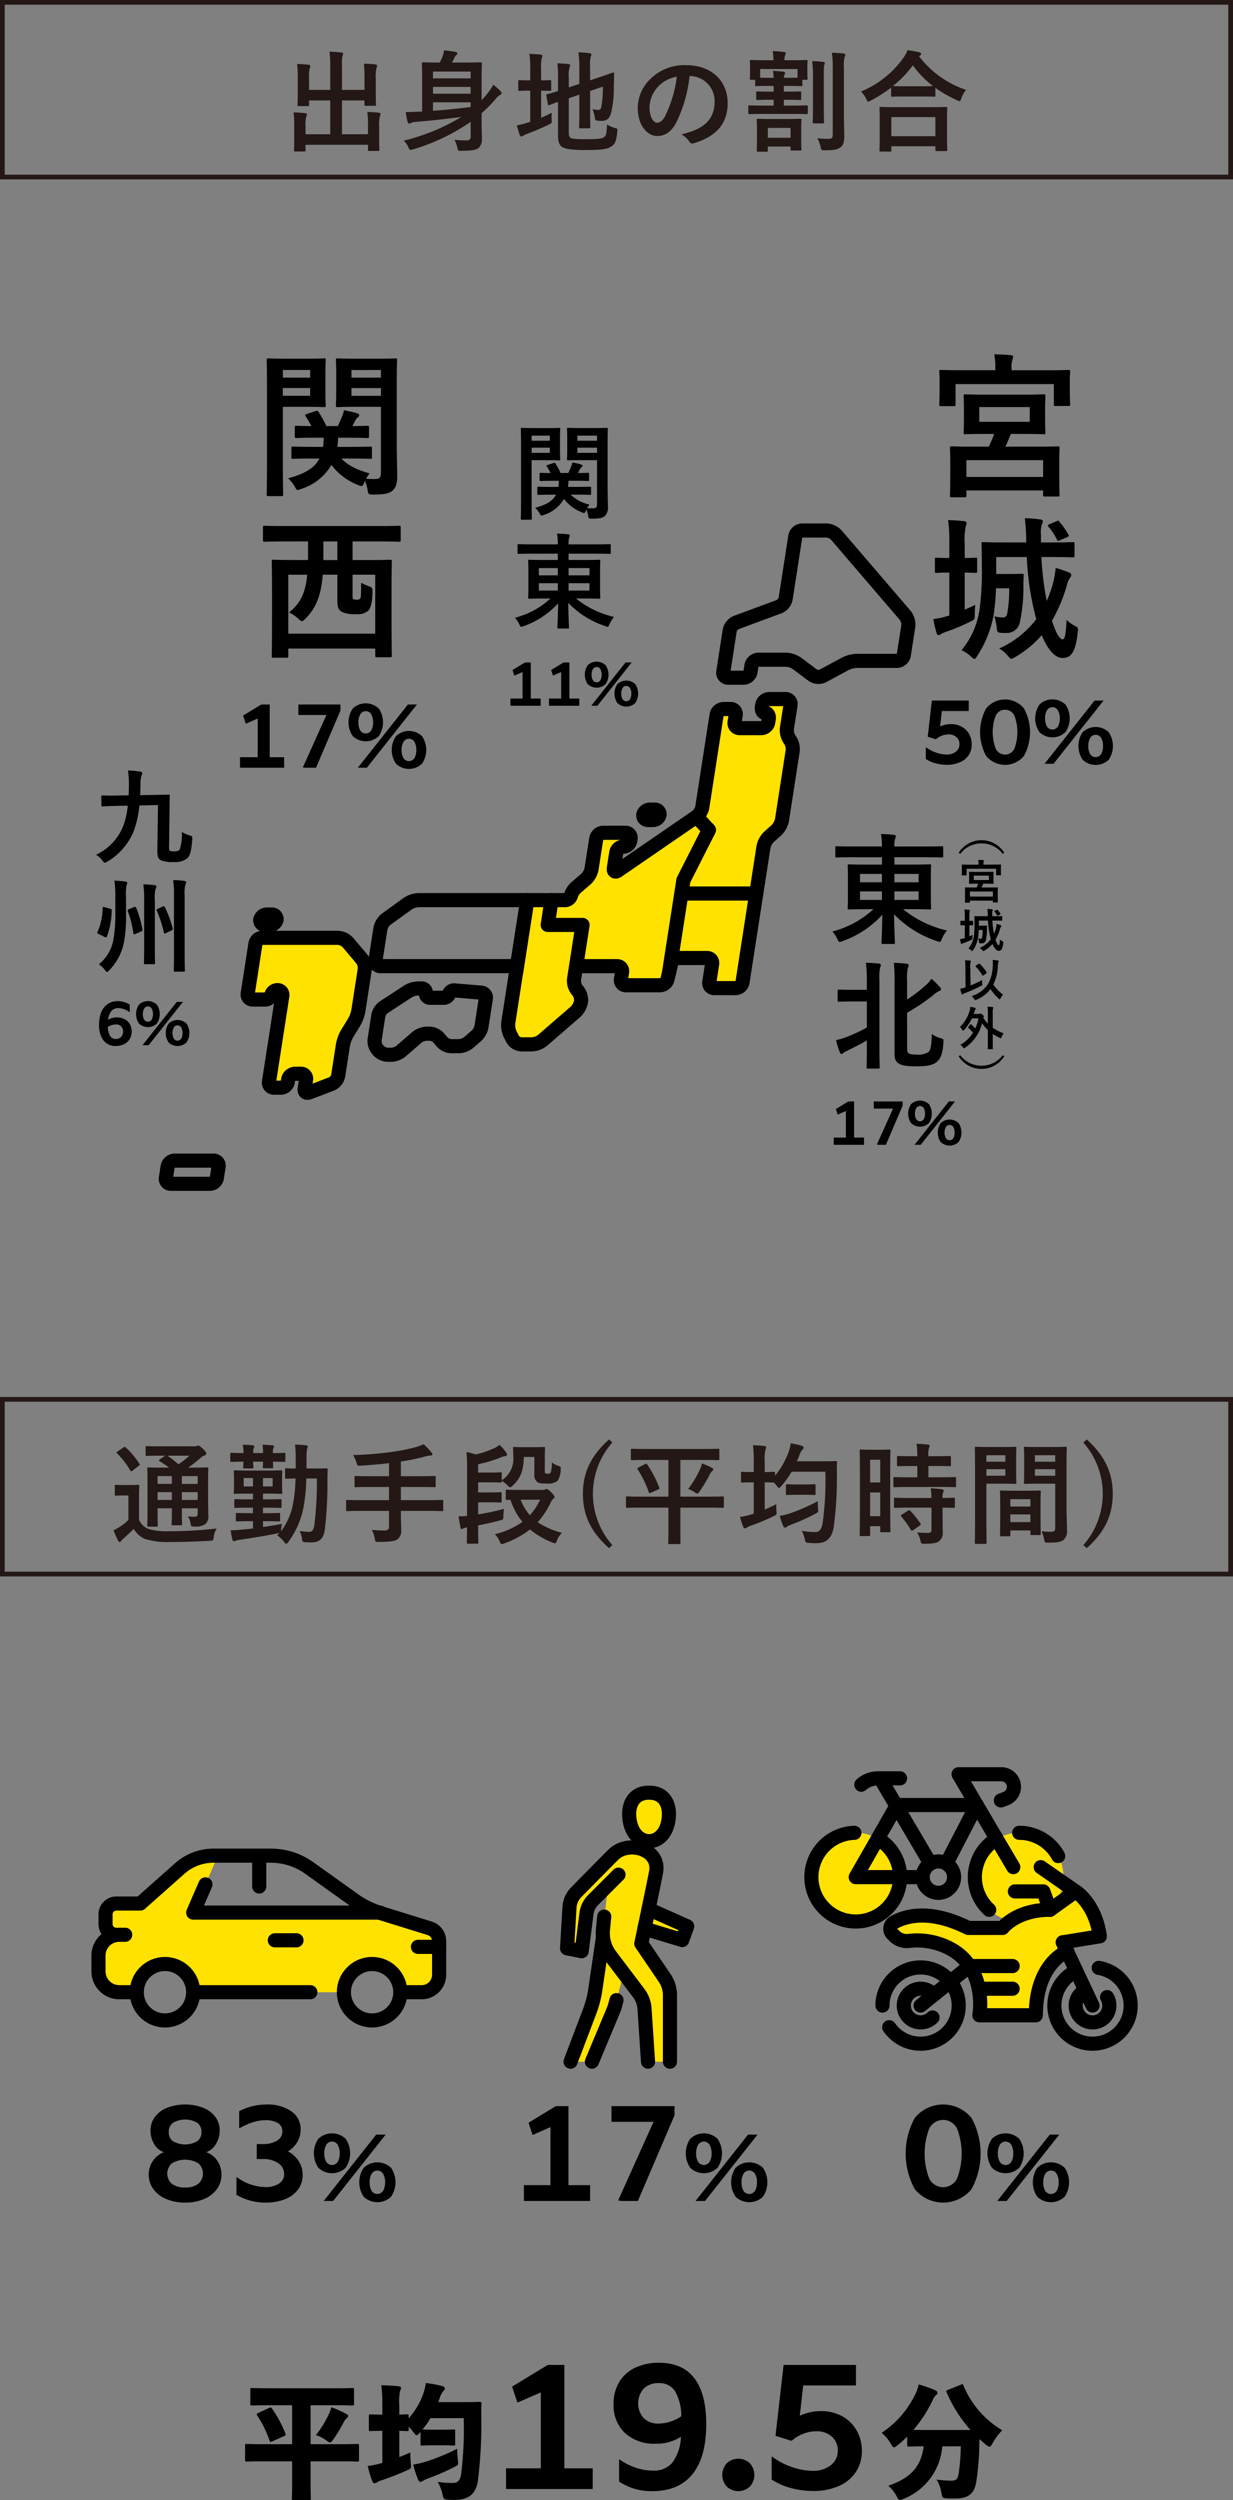 <svg xmlns="http://www.w3.org/2000/svg" width="262" height="531.157" viewBox="0 0 262 531.157"><rect x="0" y="0" width="262" height="531.157" fill="#808080" stroke="none"/><g id="feature-graph2-pc" transform="translate(-1428.9 -5234.091)"><g id="Group_657" data-name="Group 657"><path id="Path_3144" data-name="Path 3144" d="M1506.348,5250.574a26.277,26.277,0,0,0-.117-2.963c.863.023,1.609.069,2.426.164.234.024.373.116.373.256a1.568,1.568,0,0,1-.116.466,7.226,7.226,0,0,0-.164,2.288v3.289c0,1.4.047,2.076.047,2.217,0,.257-.023.279-.234.279h-1.936c-.256,0-.279-.022-.279-.279v-.863h-4.783v7.185h5.529v-1.773a21.006,21.006,0,0,0-.14-2.963c.886.023,1.656.07,2.449.164.211.022.351.139.351.256a1.5,1.5,0,0,1-.117.466,7.228,7.228,0,0,0-.164,2.287v2.823c0,1.306.047,1.913.047,2.054,0,.209-.024.232-.256.232h-1.914c-.232,0-.256-.023-.256-.232v-1.074h-13.275v1.19c0,.21-.024.233-.256.233h-1.914c-.256,0-.279-.023-.279-.233,0-.163.046-.747.046-2.053v-3.08a20.931,20.931,0,0,0-.14-2.94c.886.024,1.656.071,2.449.164.234.023.4.117.4.256a1.607,1.607,0,0,1-.138.467,6.1,6.1,0,0,0-.164,2.029v1.727h5.25v-7.185h-4.5v.956c0,.233-.024.256-.256.256h-1.938c-.232,0-.255-.023-.255-.256,0-.164.046-.817.046-2.216v-3.5a21.589,21.589,0,0,0-.14-2.987c.887.024,1.656.071,2.449.163.234.024.352.141.352.281a1.952,1.952,0,0,1-.118.466,6.566,6.566,0,0,0-.14,2.052v2.543h4.5v-5.109a21.092,21.092,0,0,0-.164-3.01c.886.024,1.75.094,2.566.187.211.023.35.093.35.233a1.358,1.358,0,0,1-.139.467,7.963,7.963,0,0,0-.117,2.146v5.086h4.783Z" fill="#231815"/><path id="Path_3145" data-name="Path 3145" d="M1531.239,5260.512c0,1.05.07,2.17.07,3.1a2.383,2.383,0,0,1-.77,1.96c-.654.443-1.587.537-3.593.56-.7.023-.7.023-.864-.7a7.746,7.746,0,0,0-.6-1.633,23.056,23.056,0,0,0,2.59.117.734.734,0,0,0,.84-.839v-3.1a43.289,43.289,0,0,1-12.18,5.833,2.344,2.344,0,0,1-.561.117c-.232,0-.326-.141-.511-.583a4.017,4.017,0,0,0-.981-1.375,42.592,42.592,0,0,0,12.248-5.041c-3.383.466-6.531.793-9.845,1.073a2.091,2.091,0,0,0-.84.21.731.731,0,0,1-.4.141c-.138,0-.256-.141-.326-.351a17.464,17.464,0,0,1-.4-2.1c.886,0,1.586-.023,2.449-.069.326,0,.678-.024,1.027-.047v-7.42c0-1.772-.047-2.636-.047-2.775,0-.234.024-.257.256-.257.164,0,.91.046,3.08.046h.444a10.546,10.546,0,0,0,.607-1.26,5.354,5.354,0,0,0,.326-1.329c.746.069,1.844.21,2.5.349a.368.368,0,0,1,.326.327.432.432,0,0,1-.209.327,1.474,1.474,0,0,0-.373.467c-.211.443-.375.793-.56,1.119h3.01c2.17,0,2.916-.046,3.08-.046.232,0,.256.023.256.257,0,.139-.047,1.142-.047,3.1v4.69a18.227,18.227,0,0,0,1.494-1.774,9.367,9.367,0,0,0,.978-1.516,12.909,12.909,0,0,1,1.471,1.283c.186.21.3.35.3.49a.412.412,0,0,1-.28.374,2.846,2.846,0,0,0-.933.816,27.079,27.079,0,0,1-3.033,3.08Zm-10.336-11.221v1.446h8v-1.446Zm8,4.712v-1.447h-8V5254Zm0,1.82h-8v1.8c2.4-.163,5.156-.442,8-.793Z" fill="#231815"/><path id="Path_3146" data-name="Path 3146" d="M1543.883,5259.112a24.522,24.522,0,0,0,2.264-1.072,9.81,9.81,0,0,0-.024,1.446c.047.746.047.746-.607,1.073-1.447.723-3.1,1.4-4.643,1.983a3.288,3.288,0,0,0-.769.374.618.618,0,0,1-.4.163c-.14,0-.257-.07-.349-.28a20.3,20.3,0,0,1-.631-2.077,16.651,16.651,0,0,0,2.31-.583l.536-.164v-6.626h-.186c-1.517,0-1.984.047-2.123.047-.234,0-.234-.023-.234-.257v-1.772c0-.233,0-.257.234-.257.139,0,.606.047,2.123.047h.186v-2.193a19.89,19.89,0,0,0-.186-3.43c.91.023,1.633.07,2.4.163.235.023.373.141.373.28a1.352,1.352,0,0,1-.138.467,7.783,7.783,0,0,0-.141,2.215v2.5c1.33,0,1.774-.047,1.912-.047.211,0,.235.024.235.257v1.772c0,.234-.024.257-.235.257-.138,0-.582-.047-1.912-.047Zm5.879,3.243c0,.607.117.887.443,1.05.327.187,1.051.257,3.36.257,2.519,0,3.291-.116,3.756-.49.375-.327.49-.793.56-2.636a6.656,6.656,0,0,0,1.68.746c.584.164.584.164.514.77-.211,2.03-.491,2.66-1.26,3.15-.793.536-1.914.769-5.529.769-3.174,0-4.34-.279-4.924-.653-.559-.35-.887-1.05-.887-2.309v-7.28c-1.189.42-1.68.63-1.865.677-.235.07-.258.047-.3-.187l-.31-1.818c-.047-.233-.023-.233.188-.3.185-.046.793-.186,2.285-.676v-2.567a23.45,23.45,0,0,0-.139-3.312q1.189.034,2.241.139c.326.047.464.14.464.257a1.047,1.047,0,0,1-.138.491,7.03,7.03,0,0,0-.141,2.215v2.007l2.24-.747v-3.383a24.187,24.187,0,0,0-.187-3.312,18.416,18.416,0,0,1,2.381.186c.232.024.373.117.373.257a1.322,1.322,0,0,1-.141.466,7.305,7.305,0,0,0-.139,2.1v2.939l1.8-.606c2.194-.724,2.9-1.028,3.057-1.05s.258.046.258.232l-.07,2.986a22.877,22.877,0,0,1-.561,5.274c-.35,1.352-1,1.772-2.006,1.772a5.542,5.542,0,0,1-.863-.046c-.514-.046-.514-.046-.631-.77a5.8,5.8,0,0,0-.49-1.681,5.414,5.414,0,0,0,1.236.164c.4,0,.561-.116.7-.863a22.417,22.417,0,0,0,.28-4.082l-2.706.933v4.059c0,2.333.045,3.477.045,3.616,0,.234-.023.257-.255.257h-1.868c-.232,0-.256-.023-.256-.257,0-.163.047-1.283.047-3.616v-3.289l-2.24.77Z" fill="#231815"/><path id="Path_3147" data-name="Path 3147" d="M1575.424,5250.247a29.243,29.243,0,0,1-2.916,10.055c-1,1.75-2.217,2.683-3.967,2.683-2.052,0-4.129-2.192-4.129-6a8.59,8.59,0,0,1,2.637-6.064,10.206,10.206,0,0,1,7.582-2.988c5.6,0,8.889,3.454,8.889,8.1,0,4.34-2.449,7.069-7.186,8.492-.49.14-.7.047-1-.42a4.942,4.942,0,0,0-1.632-1.47c3.943-.933,7.045-2.566,7.045-6.975a5.3,5.3,0,0,0-5.225-5.413Zm-6.695,2.263a6.712,6.712,0,0,0-1.82,4.316c0,2.146.863,3.337,1.586,3.337.607,0,1.121-.3,1.75-1.424a26.616,26.616,0,0,0,2.472-8.353,7.032,7.032,0,0,0-3.988,2.124Z" fill="#231815"/><path id="Path_3148" data-name="Path 3148" d="M1595.463,5252.346v1.214h.748c1.912,0,2.567-.047,2.7-.047.235,0,.235.024.235.257v1.306c0,.233,0,.257-.235.257-.138,0-.793-.047-2.7-.047h-.748v1.237h1.75c2.17,0,2.916-.047,3.057-.047.256,0,.279.024.279.257v1.353c0,.233-.023.257-.279.257-.141,0-.887-.047-3.057-.047h-5.972c-2.17,0-2.94.047-3.08.047-.233,0-.256-.024-.256-.257v-1.353c0-.233.023-.257.256-.257.14,0,.91.047,3.08.047h2.052v-1.237h-.746c-1.959,0-2.566.047-2.7.047-.234,0-.258-.024-.258-.257v-1.306c0-.233.024-.257.258-.257.139,0,.746.047,2.7.047h.746v-1.214h-1.072c-1.867,0-2.473.047-2.59.047-.232,0-.256-.023-.256-.233v-1.12h-.886c-.235,0-.258-.024-.258-.28,0-.14.047-.419.047-2.053v-.583c0-.583-.047-.887-.047-1.027,0-.233.023-.256.258-.256.162,0,.933.046,3.078.046h1.681v-.046a9.9,9.9,0,0,0-.164-1.89c.864.023,1.61.093,2.4.186.234.024.373.117.373.234a1.192,1.192,0,0,1-.139.49,2.291,2.291,0,0,0-.117,1.026h1.562c2.17,0,2.918-.046,3.057-.046.258,0,.281.023.281.256,0,.14-.047.444-.047.887v.723c0,1.634.047,1.913.047,2.053,0,.256-.023.28-.281.28h-.816v1.12c0,.21-.024.233-.256.233-.141,0-.748-.047-2.614-.047Zm-5.506,13.976c-.232,0-.255-.023-.255-.257,0-.139.046-.723.046-3.01v-1.54c0-1.236-.046-1.772-.046-1.913,0-.257.023-.28.255-.28.164,0,.793.047,2.661.047h3.662c1.867,0,2.5-.047,2.66-.047.234,0,.258.023.258.28,0,.141-.047.654-.047,1.634v1.656c0,2.216.047,2.8.047,2.94,0,.21-.024.233-.258.233h-1.82c-.209,0-.233-.023-.233-.233v-.607h-4.83v.84c0,.234-.023.257-.256.257Zm.467-15.726c.281.024.817.024,1.8.024h1.072c-.023-.489-.068-.933-.138-1.47.863.047,1.468.094,2.193.163.232.024.373.141.373.28a.982.982,0,0,1-.141.444,1.191,1.191,0,0,0-.117.583h1.074c1,0,1.54,0,1.821-.024v-1.842h-7.934Zm1.633,12.763h4.83v-2.1h-4.83Zm9.59-12.832a24.561,24.561,0,0,0-.164-3.453c.816.023,1.564.07,2.357.163.209.023.326.117.326.257a2.2,2.2,0,0,1-.164.514,23.681,23.681,0,0,0-.047,2.5v6.463c0,1.982.047,2.939.047,3.079,0,.233-.023.256-.279.256h-1.891c-.209,0-.232-.023-.232-.256,0-.14.047-1.1.047-3.079Zm6.578,7.886c0,1.633.07,3.453.07,4.619,0,1.144-.162,1.913-.84,2.38-.652.443-1.283.606-3.335.606-.7,0-.7,0-.864-.746a6.725,6.725,0,0,0-.676-1.82,18.064,18.064,0,0,0,2.239.14c.8,0,1.027-.164,1.027-.91v-14.068a19.465,19.465,0,0,0-.187-3.313c.863.023,1.681.07,2.474.163.256.023.4.14.4.256a1.113,1.113,0,0,1-.164.491,7.923,7.923,0,0,0-.141,2.356Z" fill="#231815"/><path id="Path_3149" data-name="Path 3149" d="M1618.256,5252.7a28.949,28.949,0,0,1-4.316,2.752,1.69,1.69,0,0,1-.537.233c-.162,0-.256-.164-.444-.584a5.612,5.612,0,0,0-1.1-1.562,20.775,20.775,0,0,0,8.982-7.14,7.34,7.34,0,0,0,.91-1.657c.91.141,1.772.28,2.449.443.28.093.42.163.42.373a.4.4,0,0,1-.234.351.652.652,0,0,0-.186.164,21.046,21.046,0,0,0,9.963,7.115,6.146,6.146,0,0,0-.98,1.774c-.141.443-.234.606-.42.606a1.391,1.391,0,0,1-.561-.21,25.321,25.321,0,0,1-4.548-2.613v1.634c0,.233-.024.256-.258.256-.139,0-.77-.046-2.635-.046h-3.617c-1.867,0-2.473.046-2.637.046-.232,0-.256-.023-.256-.256Zm-2.217,13.6c-.232,0-.255-.024-.255-.257,0-.14.046-.77.046-4.154v-2c0-2.007-.046-2.684-.046-2.824,0-.233.023-.257.255-.257.141,0,.957.047,3.2.047h7.465c2.24,0,3.056-.047,3.2-.047.256,0,.279.024.279.257,0,.14-.047.817-.047,2.474v2.286c0,3.359.047,3.989.047,4.107,0,.232-.023.255-.279.255h-1.985c-.232,0-.255-.023-.255-.255v-.771H1618.3v.887c0,.233-.023.257-.281.257Zm2.264-3.267h9.356v-4.06H1618.3Zm6.463-10.615c1.375,0,2.076-.024,2.4-.024a20.891,20.891,0,0,1-4.293-4.432,23.092,23.092,0,0,1-4.246,4.41c.28.022.934.046,2.52.046Z" fill="#231815"/></g><g id="Group_659" data-name="Group 659"><g id="Group_658" data-name="Group 658"><path id="Path_3150" data-name="Path 3150" d="M1458.443,5556.976a3.667,3.667,0,0,0,1.983,1.937,13.615,13.615,0,0,0,4.386.489,87.713,87.713,0,0,0,10.126-.583,4.576,4.576,0,0,0-.63,1.842c-.116.747-.116.747-.863.77-2.987.187-5.833.257-8.283.257a16.412,16.412,0,0,1-5.482-.652,5.1,5.1,0,0,1-2.356-2.124c-.724.7-1.494,1.4-2.217,2.076a4.162,4.162,0,0,0-.467.467c-.093.163-.186.233-.326.233-.094,0-.234-.117-.327-.3a20.281,20.281,0,0,1-.956-2.193,11.692,11.692,0,0,0,1.352-.747,11.31,11.31,0,0,0,1.8-1.445v-5.2h-.979c-1.214,0-1.517.046-1.634.046-.257,0-.28-.023-.28-.28V5549.8c0-.234.023-.256.28-.256.117,0,.42.046,1.634.046h1.352c1.214,0,1.564-.046,1.68-.046.233,0,.257.022.257.256,0,.14-.047.794-.047,2.217Zm-3.313-15.375a.643.643,0,0,1,.281-.117c.069,0,.139.047.232.141a17.237,17.237,0,0,1,2.87,3.429c.14.21.14.256-.14.466l-1.306,1c-.141.093-.234.163-.3.163s-.116-.07-.186-.186a17.6,17.6,0,0,0-2.8-3.64c-.187-.164-.163-.233.094-.4Zm17.989,11.082c0,1.423.045,2.52.045,3.313a2.21,2.21,0,0,1-.583,1.844,3.511,3.511,0,0,1-2.379.559c-.7,0-.677,0-.793-.537a3.578,3.578,0,0,0-.607-1.609c.56.047,1.073.07,1.47.07.467,0,.63-.164.63-.677v-1.12h-3.36v.63c0,1.773.046,2.566.046,2.706,0,.257-.022.28-.232.28h-1.727c-.233,0-.257-.023-.257-.28,0-.14.047-.933.047-2.706v-.63h-3.033v.887c0,1.773.047,2.613.047,2.753,0,.233-.023.257-.257.257h-1.7c-.257,0-.28-.024-.28-.257,0-.163.047-.934.047-2.73v-6.555c0-1.821-.047-2.614-.047-2.777,0-.233.023-.257.28-.257.116,0,.91.047,3.1.047h1.259a18.71,18.71,0,0,0-2.006-1.353c-.093-.071-.14-.117-.14-.187s.07-.14.187-.233l1.143-.77h-.863c-2.193,0-2.916.046-3.056.046-.233,0-.257-.023-.257-.233V5541.6c0-.257.024-.28.257-.28.14,0,.863.047,3.056.047h6.929a1.76,1.76,0,0,0,.607-.069.766.766,0,0,1,.349-.093c.187,0,.4.163.957.676.56.537.723.77.723,1,0,.209-.14.349-.4.443a2.375,2.375,0,0,0-.887.583c-.817.7-1.586,1.307-2.543,1.983h.863c2.217,0,2.987-.047,3.151-.047.232,0,.255.024.255.257,0,.14-.045,1.1-.045,2.987Zm-7.7-3.337v-1.656h-3.033v1.656Zm0,3.407V5551.1h-3.033v1.657Zm-.957-9.4a18.968,18.968,0,0,1,2.357,1.843,20.606,20.606,0,0,0,2.333-1.842Zm3.08,4.339v1.656h3.36v-1.656Zm3.36,5.063V5551.1h-3.36v1.657Z" fill="#231815"/><path id="Path_3151" data-name="Path 3151" d="M1477.829,5543c0-.234.023-.257.256-.257.118,0,.793.047,2.543.047a8.47,8.47,0,0,0-.139-1.774c.746.024,1.516.071,2.146.142.21.023.3.093.3.21a.7.7,0,0,1-.116.35,2.725,2.725,0,0,0-.118,1.074h2.1a13.3,13.3,0,0,0-.117-1.774c.724.024,1.493.071,2.146.142.187.023.281.069.281.21a.857.857,0,0,1-.094.326,2.634,2.634,0,0,0-.116,1.1c1.609,0,2.239-.047,2.38-.047.233,0,.255.023.255.257v1.377c0,.257-.022.279-.255.279-.141,0-.771-.022-2.38-.046,0,.746.047,1.05.047,1.166,0,.21-.024.233-.257.233h-1.68c-.233,0-.257-.023-.257-.233,0-.14.024-.42.047-1.166h-2.1c0,.746.047,1.073.047,1.19,0,.233-.023.256-.256.256h-1.657c-.233,0-.257-.023-.257-.256,0-.117.024-.444.047-1.19-1.75.024-2.425.046-2.543.046-.233,0-.256-.022-.256-.279Zm16.145,5.2a35.051,35.051,0,0,1-.653,6.462,18.129,18.129,0,0,1-3.173,7.045c-.188.233-.3.351-.42.351-.141,0-.257-.14-.467-.4a6,6,0,0,0-1.47-1.377l.466-.49-.4.07c-2.567.514-5.389.979-8.026,1.353a4.421,4.421,0,0,0-.793.188,1.054,1.054,0,0,1-.443.115c-.141,0-.257-.14-.327-.373-.14-.606-.257-1.283-.373-1.936.91-.024,1.423-.047,2.333-.14.677-.07,1.516-.141,2.427-.257v-1.54h-.747c-1.867,0-2.473.047-2.614.047-.256,0-.279-.024-.279-.28V5555.8c0-.257.023-.28.279-.28.141,0,.747.047,2.614.047h.747V5554.4h-.957c-1.96,0-2.59.046-2.73.046-.257,0-.28-.023-.28-.256v-1.377c0-.21.023-.233.28-.233.14,0,.77.046,2.73.046h.957v-1.212h-1c-1.983,0-2.659.045-2.823.045-.233,0-.256-.022-.256-.279,0-.14.046-.537.046-1.47v-1.469c0-.981-.046-1.377-.046-1.517,0-.233.023-.257.256-.257.164,0,.84.047,2.823.047h4.153c1.983,0,2.659-.047,2.8-.047.257,0,.279.024.279.257,0,.14-.046.536-.046,1.517v1.469c0,.933.046,1.33.046,1.47,0,.257-.022.279-.279.279-.141,0-.817-.045-2.8-.045h-1.026v1.212h.956c1.96,0,2.59-.046,2.729-.046.234,0,.257.023.257.233v1.377c0,.233-.023.256-.257.256-.139,0-.769-.046-2.729-.046h-.956v1.166h.746c1.866,0,2.5-.047,2.636-.047.234,0,.257.023.257.28v1.237c0,.256-.023.28-.257.28-.139,0-.77-.047-2.636-.047h-.746v1.236c1.329-.186,2.729-.42,4.036-.675a9.993,9.993,0,0,0-.187,1.167,2.756,2.756,0,0,0-.023.4,13.664,13.664,0,0,0,2.472-5.367,31.6,31.6,0,0,0,.607-5.832c-1.353.023-1.843.047-1.959.047-.233,0-.257-.024-.257-.234v-1.726c0-.234.024-.257.257-.257.116,0,.63.047,2.006.047v-1.821a27.52,27.52,0,0,0-.14-3.265c.84.022,1.54.069,2.357.163.21.023.349.116.349.233a2,2,0,0,1-.163.583,13.783,13.783,0,0,0-.094,2.356c0,.583,0,1.167-.023,1.75h1.657c1.819,0,2.426-.047,2.567-.047.233,0,.279.047.279.28-.024.817-.046,1.539-.046,2.286a80.859,80.859,0,0,1-.584,10.617c-.279,1.819-1.143,2.565-2.916,2.565-.49,0-.863-.023-1.26-.047-.537-.046-.537-.046-.653-.793a5.777,5.777,0,0,0-.49-1.587,13.48,13.48,0,0,0,1.936.188c.724,0,1-.3,1.191-1.494a76.245,76.245,0,0,0,.536-9.846Zm-11.315,1.68v-1.774h-1.984v1.774Zm4.175-1.774h-2.052v1.774h2.052Z" fill="#231815"/><path id="Path_3152" data-name="Path 3152" d="M1505.638,5555.086c-2.076,0-2.8.047-2.939.047-.234,0-.257-.024-.257-.257v-1.866c0-.234.023-.257.257-.257.139,0,.863.047,2.939.047h5.926V5550h-3.873c-2.286,0-3.057.047-3.2.047-.234,0-.257-.024-.257-.281V5547.9c0-.21.023-.233.257-.233.139,0,.91.047,3.2.047h3.873v-2.777c-1.96.234-3.92.4-5.973.537-.746.023-.746.023-.957-.676a7.138,7.138,0,0,0-.7-1.587,69.751,69.751,0,0,0,7.815-.607,43.969,43.969,0,0,0,5.086-.956,14.33,14.33,0,0,0,2.077-.724,13.98,13.98,0,0,1,1.657,1.726.617.617,0,0,1,.21.443c0,.117-.141.234-.4.234a5.028,5.028,0,0,0-1.1.187,45.465,45.465,0,0,1-5.2,1.074v3.126h3.967c2.263,0,3.032-.047,3.173-.047.233,0,.257.023.257.233v1.866c0,.257-.024.281-.257.281-.141,0-.91-.047-3.173-.047h-3.967v2.8h5.81c2.076,0,2.8-.047,2.939-.047.234,0,.257.023.257.257v1.866c0,.233-.023.257-.257.257-.139,0-.863-.047-2.939-.047h-5.81v.77c0,1.1.071,2.17.071,3.173a2.264,2.264,0,0,1-.747,2.053c-.536.42-1.61.584-3.99.584-.7.023-.746.023-.886-.724a6.1,6.1,0,0,0-.63-1.843,19.476,19.476,0,0,0,2.683.14c.793,0,.98-.28.98-.863v-3.29Z" fill="#231815"/><path id="Path_3153" data-name="Path 3153" d="M1528.15,5546.1a29.118,29.118,0,0,0-.14-3.523,11.577,11.577,0,0,1,1.983.513,21.377,21.377,0,0,0,3.57-1.167,7.1,7.1,0,0,0,1.493-.862,9.454,9.454,0,0,1,1.423,1.656.733.733,0,0,1,.163.444c0,.164-.14.256-.4.279a4.53,4.53,0,0,0-1.1.35,27.759,27.759,0,0,1-4.643,1.377v1.772h2.333c1.727,0,2.286-.047,2.427-.047.233,0,.257.024.257.257v1.446a5.454,5.454,0,0,0,2.449-5.109c0-1.025-.047-1.563-.047-1.727,0-.233.024-.256.28-.256.14,0,.491.046,1.89.046h2.427c1.352,0,1.772-.046,1.936-.046.234,0,.256.023.256.256,0,.163-.046.746-.046,1.937v2.892c0,.281.024.4.117.491s.21.116.513.116a.67.67,0,0,0,.63-.256,6.574,6.574,0,0,0,.234-2.17,4.414,4.414,0,0,0,1.469.771c.4.117.467.21.42.7a4.552,4.552,0,0,1-.677,2.473,3.371,3.371,0,0,1-2.333.56c-1.026,0-1.632-.023-2.052-.4a1.91,1.91,0,0,1-.537-1.611v-3.639h-2.24c-.047,2.986-.794,4.666-2.356,6.089-.28.234-.42.35-.561.35s-.279-.14-.559-.42a6.549,6.549,0,0,0-1.213-.957v.117c0,.234-.024.257-.257.257-.141,0-.7-.047-2.427-.047H1530.5v2.147h2.286c1.727,0,2.287-.047,2.427-.047.257,0,.28.023.28.28v1.633c0,.257-.023.28-.28.28-.14,0-.7-.047-2.427-.047H1530.5v2.567c1.843-.3,3.616-.677,5.506-1.167a10.32,10.32,0,0,0-.14,1.494c-.023.793-.023.747-.747.957-1.352.373-2.963.724-4.619,1.05,0,2.286.047,3.546.047,3.663,0,.21-.023.233-.257.233h-1.936c-.234,0-.257-.023-.257-.233,0-.117.023-1.213.047-3.22a2.261,2.261,0,0,0-.793.21.61.61,0,0,1-.351.141c-.093,0-.21-.093-.256-.374-.14-.607-.28-1.54-.4-2.357a16.054,16.054,0,0,0,1.8-.069Zm16.052,4.526a1.314,1.314,0,0,0,.49-.093.767.767,0,0,1,.349-.094c.187,0,.513.187.956.652.538.561.724.84.724,1.027s-.07.28-.257.4a1.9,1.9,0,0,0-.512.723,17.464,17.464,0,0,1-2.8,4.246,16.845,16.845,0,0,0,5.133,2.241,5.394,5.394,0,0,0-1.028,1.632c-.163.443-.232.606-.442.606a2.066,2.066,0,0,1-.537-.163,17.6,17.6,0,0,1-4.76-2.776,19.9,19.9,0,0,1-5.459,2.963,1.758,1.758,0,0,1-.536.14c-.211,0-.28-.164-.467-.583a4.637,4.637,0,0,0-1-1.517,16.718,16.718,0,0,0,5.857-2.612,14.3,14.3,0,0,1-2.543-4.69c-.444.023-.654.023-.724.023-.257,0-.279-.023-.279-.256v-1.657c0-.233.022-.256.279-.256.141,0,.794.046,2.776.046Zm-4.666,2.077a10.31,10.31,0,0,0,1.96,3.289,12.788,12.788,0,0,0,2.168-3.289Z" fill="#231815"/><path id="Path_3154" data-name="Path 3154" d="M1559.015,5540.552a16.439,16.439,0,0,0,0,21.79l-.7.653c-3.873-3.429-5.553-7.023-5.553-11.548,0-4.479,1.7-8.1,5.553-11.549Z" fill="#231815"/><path id="Path_3155" data-name="Path 3155" d="M1565.079,5554.386c-2.052,0-2.776.047-2.916.047-.233,0-.256-.023-.256-.256v-1.914c0-.233.023-.256.256-.256.14,0,.864.046,2.916.046h5.857v-7.793h-4.6c-2.216,0-2.986.047-3.126.047-.233,0-.257-.023-.257-.28v-1.866c0-.257.024-.28.257-.28.14,0,.91.046,3.126.046h12.039c2.216,0,2.987-.046,3.126-.046.234,0,.257.023.257.28v1.866c0,.257-.023.28-.257.28-.139,0-.91-.047-3.126-.047h-4.9v7.793h6.043c2.076,0,2.776-.046,2.939-.046.234,0,.257.023.257.256v1.914c0,.233-.023.256-.257.256-.163,0-.863-.047-2.939-.047h-6.043v5.04c0,1.563.023,2.309.023,2.45,0,.233-.023.256-.233.256h-2.123c-.234,0-.257-.023-.257-.256,0-.164.047-.887.047-2.45v-5.04Zm.911-9.262c.256-.14.3-.093.443.117a22.476,22.476,0,0,1,2.543,4.875c.07.21.07.257-.187.4l-1.586.7c-.3.139-.35.139-.444-.118a23.447,23.447,0,0,0-2.379-4.876c-.14-.186-.093-.209.21-.373Zm11.618,1.19a5.375,5.375,0,0,0,.443-1.307,11.7,11.7,0,0,1,2.123.933c.21.117.28.21.28.327s-.046.21-.209.35a1.979,1.979,0,0,0-.537.747,29.532,29.532,0,0,1-2.146,3.569c-.233.327-.327.467-.49.467a1.3,1.3,0,0,1-.56-.28,5.9,5.9,0,0,0-1.377-.7,21.288,21.288,0,0,0,2.473-4.106Z" fill="#231815"/><path id="Path_3156" data-name="Path 3156" d="M1603.854,5544.541c1.867,0,2.5-.047,2.637-.047.233,0,.28.047.28.3-.047.653-.047,1.283-.047,1.936a78.627,78.627,0,0,1-.653,11.689c-.373,2.379-1.47,3.476-3.57,3.522a15.864,15.864,0,0,1-1.75-.069c-.676-.047-.676-.047-.839-.794a6.478,6.478,0,0,0-.654-1.772,14.736,14.736,0,0,0,2.987.257c.863,0,1.259-.748,1.469-1.983a65.317,65.317,0,0,0,.56-10.825h-7.162a18.937,18.937,0,0,1-2.217,3.079c-.233.256-.373.373-.489.373s-.234-.14-.467-.466l-.561-.677h-.046c-.14,0-.584-.047-1.936-.047v5.786c.816-.35,1.633-.723,2.473-1.143a10.087,10.087,0,0,0,.023,1.47c.07.77.047.747-.606,1.073a45.2,45.2,0,0,1-4.853,2.03,3.634,3.634,0,0,0-.771.349.828.828,0,0,1-.466.21c-.14,0-.234-.07-.35-.3a15.063,15.063,0,0,1-.7-2.124,14.769,14.769,0,0,0,2.45-.559l.467-.14v-6.65h-.257c-1.563,0-2.03.047-2.17.047-.257,0-.28-.023-.28-.257v-1.773c0-.234.023-.257.28-.257.14,0,.607.047,2.17.047h.257v-2.147a25.814,25.814,0,0,0-.164-3.544c.887.022,1.657.069,2.427.163.233.023.373.139.373.28a1.318,1.318,0,0,1-.14.467,9.009,9.009,0,0,0-.163,2.589v2.192c1.352,0,1.8-.047,1.936-.047.234,0,.256.023.256.257v.56a16.8,16.8,0,0,0,2.847-4.946,9.5,9.5,0,0,0,.49-1.936,21.349,21.349,0,0,1,2.263.513c.3.094.467.209.467.374a.7.7,0,0,1-.234.467,3.456,3.456,0,0,0-.676,1.235c-.164.42-.327.84-.513,1.237Zm-1.119,10.055c.069.723.069.723-.561,1.074a40.2,40.2,0,0,1-5.225,2.355,2.835,2.835,0,0,0-.771.374.642.642,0,0,1-.467.234c-.139,0-.256-.071-.373-.3a14.881,14.881,0,0,1-.746-2.193,13.081,13.081,0,0,0,2.449-.629,42.19,42.19,0,0,0,5.647-2.5,11.847,11.847,0,0,0,.047,1.588Zm-4.644-2.939c-1.376,0-1.8.046-1.936.046-.234,0-.256-.024-.256-.256v-1.773c0-.234.022-.257.256-.257.14,0,.56.047,1.936.047h1.89c1.4,0,1.82-.047,1.96-.047.233,0,.257.023.257.257v1.773c0,.232-.024.256-.257.256-.14,0-.56-.046-1.96-.046Z" fill="#231815"/><path id="Path_3157" data-name="Path 3157" d="M1618.061,5552.356c0,5.81.046,6.86.046,7,0,.234-.024.257-.256.257h-1.681c-.21,0-.233-.023-.233-.257v-1.026h-2.146v1.844c0,.233-.023.255-.233.255h-1.727c-.233,0-.256-.022-.256-.255,0-.141.046-1.33.046-7.187V5547.9c0-4.223-.046-5.459-.046-5.6,0-.233.023-.256.256-.256.164,0,.607.046,2.006.046h2.007c1.4,0,1.843-.046,2.007-.046.232,0,.256.023.256.256,0,.14-.046,1.283-.046,4.712Zm-4.27-8.142v4.83h2.146v-4.83Zm2.146,11.992v-5.039h-2.146v5.039Zm6.206-6.206c-2.216,0-2.986.047-3.126.047-.257,0-.28-.024-.28-.281v-1.609c0-.233.023-.257.28-.257.14,0,.91.047,3.126.047h1.681v-2.4h-1.1c-2.077,0-2.8.047-2.94.047-.256,0-.28-.024-.28-.257V5543.7c0-.257.024-.28.28-.28.14,0,.863.047,2.94.047h1.1a19.579,19.579,0,0,0-.164-2.637c.91.023,1.54.07,2.4.164.233.022.373.116.373.232a1.281,1.281,0,0,1-.14.491,5.4,5.4,0,0,0-.117,1.75h1.564c2.123,0,2.823-.047,2.962-.047.234,0,.257.023.257.28v1.633c0,.233-.023.257-.257.257-.139,0-.839-.047-2.962-.047h-1.564v2.4h2.474c2.216,0,2.986-.047,3.126-.047.257,0,.28.024.28.257v1.609c0,.257-.023.281-.28.281-.14,0-.91-.047-3.126-.047Zm.094,4.386c-2.217,0-2.963.047-3.1.047-.256,0-.279-.023-.279-.256v-1.634c0-.233.023-.256.279-.256.141,0,.887.046,3.1.046h4.595a16.855,16.855,0,0,0-.163-2.054c.887.047,1.727.117,2.357.21.257.047.4.14.4.257a.792.792,0,0,1-.116.4,2.944,2.944,0,0,0-.117,1.19c1.587,0,2.217-.046,2.333-.046.257,0,.28.023.28.256v1.634c0,.233-.023.256-.28.256-.116,0-.746-.023-2.333-.047v2.31c0,1.073.023,2.076.023,2.87a2.171,2.171,0,0,1-.816,1.983c-.514.35-1.283.513-3.033.513-.7,0-.723,0-.887-.7a5.214,5.214,0,0,0-.7-1.7c.816.07,1.516.094,2.286.094.559,0,.769-.187.769-.724v-4.643Zm-.4.654c.234-.141.3-.141.489.023a18.5,18.5,0,0,1,2.147,2.683c.141.21.117.28-.116.443l-1.423.98c-.141.093-.21.14-.28.14s-.117-.047-.187-.164a19.521,19.521,0,0,0-2.054-2.869c-.163-.186-.163-.257.118-.42Z" fill="#231815"/><path id="Path_3158" data-name="Path 3158" d="M1642.277,5541.508c1.516,0,2.216-.047,2.356-.047.21,0,.234.023.234.28,0,.14-.047.816-.047,2.217v2.892c0,1.423.047,2.077.047,2.217,0,.257-.024.279-.234.279-.14,0-.84-.045-2.356-.045h-3.78v7.558c0,3.22.046,4.807.046,4.97,0,.233-.023.257-.256.257H1636.3c-.233,0-.257-.024-.257-.257,0-.163.047-1.75.047-4.97v-10.1c0-3.244-.047-4.877-.047-5.017,0-.257.024-.28.257-.28.163,0,1.05.047,2.753.047Zm-3.78,1.75v1.377h4.037v-1.377Zm4.037,2.962H1638.5v1.4h4.037Zm-.887,14.255c-.234,0-.257-.023-.257-.279,0-.141.047-.77.047-4.224v-2.052c0-2.053-.047-2.753-.047-2.916,0-.234.023-.257.257-.257.163,0,.723.047,2.5.047h3.149c1.774,0,2.333-.047,2.5-.047.234,0,.256.023.256.257,0,.139-.046.839-.046,2.519v2.31c0,3.383.046,4.012.046,4.13,0,.233-.022.255-.256.255h-1.68c-.233,0-.256-.022-.256-.255v-.724h-4.27v.957c0,.256-.023.279-.28.279Zm1.936-6.322h4.27v-1.563h-4.27Zm4.27,3.313v-1.633h-4.27v1.633Zm7.676-3.056c0,1.633.092,3.5.092,4.642a2.537,2.537,0,0,1-.676,2.146c-.49.443-1.143.63-3.336.63-.7,0-.7.023-.84-.724a7.265,7.265,0,0,0-.56-1.7,15.92,15.92,0,0,0,1.959.118c.771,0,.957-.211.957-.911V5549.3H1649.3c-1.82,0-2.427.045-2.566.045-.234,0-.257-.022-.257-.279,0-.14.047-.677.047-2.054v-3.219c0-1.353-.047-1.913-.047-2.053,0-.257.023-.28.257-.28.139,0,.746.047,2.566.047h3.43c1.819,0,2.449-.047,2.59-.047.233,0,.256.023.256.28,0,.14-.046,1.1-.046,3.08Zm-6.72-11.152v1.377h4.316v-1.377Zm4.316,4.363v-1.4h-4.316v1.4Z" fill="#231815"/><path id="Path_3159" data-name="Path 3159" d="M1659.819,5539.9c3.826,3.453,5.53,7.07,5.53,11.549,0,4.525-1.681,8.119-5.53,11.548l-.723-.653a16.439,16.439,0,0,0,0-21.79Z" fill="#231815"/></g></g><rect id="Rectangle_162" data-name="Rectangle 162" width="261" height="37.111" transform="translate(1429.4 5234.591)" fill="none" stroke="#231815" stroke-miterlimit="10" stroke-width="1"/><rect id="Rectangle_163" data-name="Rectangle 163" width="261" height="37.111" transform="translate(1429.4 5531.386)" fill="none" stroke="#231815" stroke-miterlimit="10" stroke-width="1"/><g id="Group_660" data-name="Group 660"><path id="Path_3160" data-name="Path 3160" d="M1604.505,5346.8a3.173,3.173,0,0,1,2.111.97l14.652,17.084a3.174,3.174,0,0,1,.639,2.233l-.954,6.144a1.544,1.544,0,0,1-1.471,1.264h-8.522a5.991,5.991,0,0,0-2.4.6l-4.813,2.6a2.19,2.19,0,0,1-2.149-.16l-3.375-2.521a4.509,4.509,0,0,0-2.3-.766h-5.872a1.547,1.547,0,0,0-1.474,1.263l-.2,1.3a1.543,1.543,0,0,1-1.472,1.264h-3.225a1.064,1.064,0,0,1-1.081-1.263l1.357-8.769a2.41,2.41,0,0,1,1.394-1.7l9.1-3.368a2.4,2.4,0,0,0,1.394-1.706l2.045-13.207a1.547,1.547,0,0,1,1.474-1.265Z" fill="none" stroke="#000" stroke-linecap="round" stroke-linejoin="round" stroke-width="3"/><path id="Path_3161" data-name="Path 3161" d="M1531.171,5444.98a1.056,1.056,0,0,1,.966,1.229l-.933,6.028a3.642,3.642,0,0,1-1.042,1.884l-1.711,1.479a3.568,3.568,0,0,1-2.014.752h-1.682a2.825,2.825,0,0,1-1.887-.875l-.761-.9a2.8,2.8,0,0,0-1.885-.876h-.689a3.569,3.569,0,0,0-2.011.749l-3.434,2.973a3.559,3.559,0,0,1-2.012.752h-.855a2.827,2.827,0,0,1-1.887-.875l-.269-.321a2.858,2.858,0,0,1-.566-2.007l.793-5.117a2.947,2.947,0,0,1,1.135-1.76l5.177-3.384a4.548,4.548,0,0,1,2.106-.626h.69a.9.9,0,0,1,.992.994.9.9,0,0,0,.993.993h2.675a1.241,1.241,0,0,0,1.276-.828,1.118,1.118,0,0,1,1.27-.732Z" fill="none" stroke="#000" stroke-linecap="round" stroke-linejoin="round" stroke-width="3"/><path id="Path_3162" data-name="Path 3162" d="M1569.054,5407.2a1.457,1.457,0,0,1-1.448,1.107h-.919a1,1,0,0,1-1.1-1.108,1.453,1.453,0,0,1,1.448-1.108h.917a1.006,1.006,0,0,1,1.1,1.108Z" fill="#fff" stroke="#000" stroke-linecap="round" stroke-linejoin="round" stroke-width="3"/><path id="Path_3163" data-name="Path 3163" d="M1487.67,5429.491a1.457,1.457,0,0,1-1.448,1.1h-.917a1.006,1.006,0,0,1-1.107-1.1,1.458,1.458,0,0,1,1.448-1.11h.92a1,1,0,0,1,1.1,1.11Z" fill="#fff" stroke="#000" stroke-linecap="round" stroke-linejoin="round" stroke-width="3"/><path id="Path_3164" data-name="Path 3164" d="M1502.809,5434.307a3.129,3.129,0,0,0-2.1-.975h-16.06a1.542,1.542,0,0,0-1.473,1.261l-1.639,10.588a1.064,1.064,0,0,0,1.081,1.264h2.521a1.409,1.409,0,0,0,1.432-1,1.335,1.335,0,0,1,1.332-1,1.026,1.026,0,0,1,.978,1.264l-2.819,18.2a1.064,1.064,0,0,0,1.082,1.263h1.439a1.545,1.545,0,0,0,1.474-1.264l.066-.434a1.546,1.546,0,0,1,1.475-1.264h1.25a1.063,1.063,0,0,1,1.082,1.263l-.293,1.9c-.108.694.342,1.059,1,.806l4.733-1.816a2.451,2.451,0,0,0,1.389-1.722l1.015-6.556a7.639,7.639,0,0,1,.86-2.352l1.556-2.55a7.649,7.649,0,0,0,.858-2.352l1.357-8.771a3.2,3.2,0,0,0-.626-2.238Z" fill="#ffe200" stroke="#000" stroke-linecap="round" stroke-linejoin="round" stroke-width="3"/><path id="Path_3165" data-name="Path 3165" d="M1474.979,5484.331a1.544,1.544,0,0,1-1.473,1.263h-8.272a1.065,1.065,0,0,1-1.083-1.263l.372-2.4a1.544,1.544,0,0,1,1.473-1.263h8.273a1.064,1.064,0,0,1,1.082,1.263Z" fill="none" stroke="#000" stroke-linecap="round" stroke-linejoin="round" stroke-width="3"/><path id="Path_3166" data-name="Path 3166" d="M1545.67,5428.1l.43-2.772h-5.159l-2.832,18.25c-.107.689-.248,1.61-.342,2.207l-.866,5.594a4.616,4.616,0,0,0,.385,2.4l.536,1.048a2.3,2.3,0,0,0,1.861,1.139h2.244a3.967,3.967,0,0,0,2.241-.838l7.022-6.078a4.032,4.032,0,0,0,1.16-2.1l.009-.061a3.191,3.191,0,0,0-.628-2.238l-.222-.262a3.188,3.188,0,0,1-.629-2.238l.237-1.535a1.47,1.47,0,0,1,.05-.207l1.911-12.31Z" fill="#ffe200" stroke="#000" stroke-linecap="round" stroke-linejoin="round" stroke-width="3"/><path id="Path_3167" data-name="Path 3167" d="M1596.778,5391.313l-.111-.157a3.51,3.51,0,0,1-.564-2.271c.1-.686.28-1.814.386-2.507l.391-2.507a1.065,1.065,0,0,0-1.083-1.264h-3.46a1.544,1.544,0,0,0-1.472,1.264l-.068.426c-.107.7.221,1.263.729,1.263s.836.569.726,1.263l-.108.7a1.543,1.543,0,0,1-1.471,1.262h-4.6a1.064,1.064,0,0,1-1.083-1.261l.239-1.538a1.063,1.063,0,0,0-1.08-1.262h-1.508a1.543,1.543,0,0,0-1.472,1.262l-3.04,19.622a3.416,3.416,0,0,1-1.248,1.986l2.643,2.82-5.418,10.687-.437,2.817H1589.6l1.531-9.885a4.208,4.208,0,0,1,1.142-2.121l1.646-1.484a4.214,4.214,0,0,0,1.144-2.119l2.277-14.708a3.517,3.517,0,0,0-.562-2.289Z" fill="#ffe200" stroke="#000" stroke-linecap="round" stroke-linejoin="round" stroke-width="3"/><path id="Path_3168" data-name="Path 3168" d="M1517.853,5425.328a4.627,4.627,0,0,0-2.314.748l-4.577,3.3a3.5,3.5,0,0,0-1.228,2.011l-1.04,6.7a1.063,1.063,0,0,0,1.081,1.263h27.71a1.064,1.064,0,0,1,1.083,1.264l2.373-15.29Z" fill="none" stroke="#000" stroke-linecap="round" stroke-linejoin="round" stroke-width="3"/><path id="Path_3169" data-name="Path 3169" d="M1571.056,5440.774l.455-1.91a1.7,1.7,0,0,1,1.57-1.244h6.058a1.063,1.063,0,0,1,1.082,1.263l-.6,3.873a1.063,1.063,0,0,0,1.082,1.261h4.505a1.541,1.541,0,0,0,1.472-1.261l1.019-6.581c.108-.692.282-1.83.39-2.524l1.508-9.73h-15.926Z" fill="#ffe200" stroke="#000" stroke-linecap="round" stroke-linejoin="round" stroke-width="3"/><path id="Path_3170" data-name="Path 3170" d="M1574.109,5421.1l5.418-10.687-2.643-2.82h0l-16.69,11.472c-.579.4-.965.153-.856-.541l.51-3.294a1.542,1.542,0,0,1,1.474-1.263h.028a1.544,1.544,0,0,0,1.472-1.265l.066-.424a1.064,1.064,0,0,0-1.081-1.263h-4.739a1.544,1.544,0,0,0-1.472,1.263l-1,6.433a4.039,4.039,0,0,1-1.16,2.1l-2.12,1.835a3.571,3.571,0,0,0-1.108,1.759,1.379,1.379,0,0,1-1.419.921H1546.1l-.817,5.268h7.408l-1.524,9.814a1.552,1.552,0,0,1,1.422-1.056H1560a1.062,1.062,0,0,1,1.082,1.263l-.237,1.535a1.064,1.064,0,0,0,1.083,1.261h7.226a1.7,1.7,0,0,0,1.57-1.244l.332-1.4Z" fill="#ffe200" stroke="#000" stroke-linecap="round" stroke-linejoin="round" stroke-width="3"/></g><g id="Group_661" data-name="Group 661"><path id="Path_3171" data-name="Path 3171" d="M1566.818,5625.253c1.987,0,3.675-1.639,4.119-4.43.486-3.053-.642-5.879-4.119-5.879s-4.606,2.826-4.119,5.879C1563.143,5623.614,1564.831,5625.253,1566.818,5625.253Z" fill="#ffe200"/><path id="Path_3172" data-name="Path 3172" d="M1573.866,5646.262l1.055-2.919-8.214-3.667h0c.671-3.227,1.36-6.575,1.6-7.856.917-4.946-5.927-6.858-9.094-3.691-2.248,2.248-5.936,6-7.886,7.985a4.972,4.972,0,0,0-1.414,3.189l-.511,8.7,3.1.621,1.027-8a4.973,4.973,0,0,1,1.416-2.883l3.208-3.209-1.113,9.321a7.932,7.932,0,0,0,.039,2.118l-.094-.013-1.59,10.861a21.824,21.824,0,0,1-1.2,4.6l-4.056,10.681h4.533l4.592-10.974a7.405,7.405,0,0,0,.317-.927l1.846-6.884,3.194,4.221a6.124,6.124,0,0,1,1.226,3.288l.748,11.276h4.657v-14.116a6.589,6.589,0,0,0-1.143-3.709l-4.942-7.263s.277-1.316.669-3.183Z" fill="#ffe200"/></g><g id="Group_663" data-name="Group 663"><path id="Path_3173" data-name="Path 3173" d="M1520.217,5643.765l-10.533-3.269c-.072-.022-.14-.052-.211-.075h-39.52l5.254-12.1h-.912a10.864,10.864,0,0,0-7.213,2.74l-8.372,7.433h-5.1a2.286,2.286,0,0,0-2.287,2.287v2.417a2.247,2.247,0,0,0,1.624,2.153,4.39,4.39,0,0,1,1.3-.217h0a4.373,4.373,0,0,0-1.3.217,2.225,2.225,0,0,0,.63.1h0a2.241,2.241,0,0,1-.63-.1,4.407,4.407,0,0,0-3.123,4.206v3.362a4.422,4.422,0,0,0,4.423,4.422h3.716a6,6,0,1,1,11.992,0h32.017a6,6,0,0,1,11.994,0h4.535a3.71,3.71,0,0,0,3.71-3.71v-7.161a2.828,2.828,0,0,0-1.993-2.7Z" fill="#ffe200"/><g id="Group_662" data-name="Group 662"><path id="Path_3174" data-name="Path 3174" d="M1514.927,5657.339h3.572a3.71,3.71,0,0,0,3.71-3.71v-7.161a2.829,2.829,0,0,0-1.992-2.7l-10.533-3.269a19.53,19.53,0,0,1-5.56-2.758l-9.509-6.792a14.086,14.086,0,0,0-8.189-2.624H1474.3a10.864,10.864,0,0,0-7.214,2.74l-8.371,7.433h-5.1a2.287,2.287,0,0,0-2.287,2.287v2.1a2.253,2.253,0,0,0,2.253,2.253" fill="none" stroke="#000" stroke-linecap="round" stroke-linejoin="round" stroke-width="3"/><line id="Line_106" data-name="Line 106" x1="24.038" transform="translate(1470.81 5657.339)" fill="none" stroke="#000" stroke-linecap="round" stroke-linejoin="round" stroke-width="3"/><path id="Path_3175" data-name="Path 3175" d="M1457,5657.339h-2.752a4.424,4.424,0,0,1-4.423-4.422v-3.361a4.424,4.424,0,0,1,4.423-4.423h1.253" fill="none" stroke="#000" stroke-linecap="round" stroke-linejoin="round" stroke-width="3"/><line id="Line_107" data-name="Line 107" x1="4.497" transform="translate(1517.711 5647.702)" fill="none" stroke="#000" stroke-linecap="round" stroke-linejoin="round" stroke-width="3"/><path id="Path_3176" data-name="Path 3176" d="M1472.556,5634.427l-2.6,5.994h39.73" fill="none" stroke="#000" stroke-linecap="round" stroke-linejoin="round" stroke-width="3"/><line id="Line_108" data-name="Line 108" y2="5.544" transform="translate(1483.981 5629.333)" fill="none" stroke="#000" stroke-linecap="round" stroke-linejoin="round" stroke-width="3"/><circle id="Ellipse_24" data-name="Ellipse 24" cx="5.997" cy="5.997" r="5.997" transform="translate(1457.96 5651.343)" fill="none" stroke="#000" stroke-linecap="round" stroke-linejoin="round" stroke-width="3"/><circle id="Ellipse_25" data-name="Ellipse 25" cx="5.997" cy="5.997" r="5.997" transform="translate(1501.97 5651.343)" fill="none" stroke="#000" stroke-linecap="round" stroke-linejoin="round" stroke-width="3"/><line id="Line_109" data-name="Line 109" x2="4.604" transform="translate(1487.3 5646.31)" fill="none" stroke="#000" stroke-linecap="round" stroke-linejoin="round" stroke-width="3"/></g></g><g id="Group_665" data-name="Group 665"><circle id="Ellipse_26" data-name="Ellipse 26" cx="9.419" cy="9.419" r="9.419" transform="translate(1601.312 5623.47)" fill="#ffe200"/><circle id="Ellipse_27" data-name="Ellipse 27" cx="9.419" cy="9.419" r="9.419" transform="translate(1636.048 5623.47)" fill="#ffe200"/><g id="Group_664" data-name="Group 664"><path id="Path_3177" data-name="Path 3177" d="M1615.412,5624.713a9.422,9.422,0,1,1-4.964-1.239" fill="none" stroke="#000" stroke-linecap="round" stroke-linejoin="round" stroke-width="3"/><path id="Path_3178" data-name="Path 3178" d="M1639.1,5639.832a9.422,9.422,0,0,1,1.466-14.99" fill="none" stroke="#000" stroke-linecap="round" stroke-linejoin="round" stroke-width="3"/><path id="Path_3179" data-name="Path 3179" d="M1645.467,5623.47a9.417,9.417,0,0,1,8.29,4.942" fill="none" stroke="#000" stroke-linecap="round" stroke-linejoin="round" stroke-width="3"/><circle id="Ellipse_28" data-name="Ellipse 28" cx="3.338" cy="3.338" r="3.338" transform="translate(1624.959 5629.55)" fill="none" stroke="#000" stroke-linecap="round" stroke-linejoin="round" stroke-width="3"/><path id="Path_3180" data-name="Path 3180" d="M1644.215,5630.763l-11.625-19.733h9.092a2.672,2.672,0,0,1,2.672,2.672h0a2.674,2.674,0,0,1-1.743,2.506l-1.039.386" fill="none" stroke="#000" stroke-linecap="round" stroke-linejoin="round" stroke-width="3"/><line id="Line_110" data-name="Line 110" x1="10.568" y1="17.939" transform="translate(1616.037 5612.076)" fill="none" stroke="#000" stroke-linecap="round" stroke-linejoin="round" stroke-width="3"/><path id="Path_3181" data-name="Path 3181" d="M1620.151,5611.9h-4.73a5.285,5.285,0,0,0-3.5,1.351" fill="none" stroke="#000" stroke-linecap="round" stroke-linejoin="round" stroke-width="3"/><path id="Path_3182" data-name="Path 3182" d="M1629.991,5630.015l6.452-12.445H1619.5l-8.77,15.318h14.228" fill="none" stroke="#000" stroke-linecap="round" stroke-linejoin="round" stroke-width="3"/></g></g><g id="Group_667" data-name="Group 667"><path id="Path_3183" data-name="Path 3183" d="M1655.681,5648.648s-6.677,2.464-6.677,13.592h-12s1.668-9.016-5.246-13.592a14.842,14.842,0,0,0-9.756-2.2,3.713,3.713,0,0,1-3.039-1.056l-.414-.414a1.571,1.571,0,0,1,.328-2.481c2.42-1.354,7.581-2.9,15.742,1.183h7.313s2.941-3.855,10.095-3.855l5.45-3.9s4.167,2.547,5.122,9.539l-7.87,1.271Z" fill="#ffe200"/><g id="Group_666" data-name="Group 666"><path id="Path_3184" data-name="Path 3184" d="M1627.052,5662.7a3.576,3.576,0,1,1,0-5.06" fill="none" stroke="#000" stroke-linecap="round" stroke-linejoin="round" stroke-width="3"/><path id="Path_3185" data-name="Path 3185" d="M1616.415,5660.174a8.1,8.1,0,1,1,1.432,4.6" fill="none" stroke="#000" stroke-linecap="round" stroke-linejoin="round" stroke-width="3"/><path id="Path_3186" data-name="Path 3186" d="M1664.147,5658.379a3.577,3.577,0,1,1-4.619-1.442" fill="none" stroke="#000" stroke-linecap="round" stroke-linejoin="round" stroke-width="3"/><path id="Path_3187" data-name="Path 3187" d="M1655.681,5648.648s-6.677,2.464-6.677,13.592h-12s1.668-9.016-5.246-13.592a14.842,14.842,0,0,0-9.756-2.2,3.713,3.713,0,0,1-3.039-1.056l-.414-.414a1.571,1.571,0,0,1,.328-2.481c2.42-1.354,7.581-2.9,15.742,1.183h7.313s2.941-3.855,10.095-3.855l5.45-3.9s4.167,2.547,5.122,9.539l-7.87,1.271Z" fill="none" stroke="#000" stroke-linecap="round" stroke-linejoin="round" stroke-width="3"/><line id="Line_111" data-name="Line 111" x2="3.577" y2="7.598" transform="translate(1657.475 5652.576)" fill="none" stroke="#000" stroke-linecap="round" stroke-linejoin="round" stroke-width="3"/><line id="Line_112" data-name="Line 112" x2="2.747" y2="5.836" transform="translate(1654.728 5646.74)" fill="none" stroke="#000" stroke-linecap="round" stroke-linejoin="round" stroke-width="3"/><path id="Path_3188" data-name="Path 3188" d="M1624.522,5660.174l10.406-8.394h9.148" fill="none" stroke="#000" stroke-linecap="round" stroke-linejoin="round" stroke-width="3"/><line id="Line_113" data-name="Line 113" x2="7.206" transform="translate(1636.87 5656.597)" fill="none" stroke="#000" stroke-linecap="round" stroke-linejoin="round" stroke-width="3"/><path id="Path_3189" data-name="Path 3189" d="M1652.025,5639.825l-1.431-3.9h-6.041" fill="none" stroke="#000" stroke-linecap="round" stroke-linejoin="round" stroke-width="3"/><line id="Line_114" data-name="Line 114" x1="7.437" y1="5.167" transform="translate(1650.038 5630.763)" fill="none" stroke="#000" stroke-linecap="round" stroke-linejoin="round" stroke-width="3"/><path id="Path_3190" data-name="Path 3190" d="M1662.371,5652.173a8.105,8.105,0,1,1-4.836.693" fill="none" stroke="#000" stroke-linecap="round" stroke-linejoin="round" stroke-width="3"/></g></g><g id="Group_669" data-name="Group 669"><g id="Group_668" data-name="Group 668"><path id="Path_3191" data-name="Path 3191" d="M1464.241,5701.281a6.374,6.374,0,0,1-2.75-2.113,5.1,5.1,0,0,1-.985-3.068,5.033,5.033,0,0,1,.912-2.953,4.85,4.85,0,0,1,2.3-1.823,3.739,3.739,0,0,1-2.069-1.737,5.48,5.48,0,0,1-.767-2.836,4.788,4.788,0,0,1,.941-2.923,5.924,5.924,0,0,1,2.619-1.955,10.948,10.948,0,0,1,7.6,0,5.98,5.98,0,0,1,2.6,1.939,4.732,4.732,0,0,1,.94,2.908,5.4,5.4,0,0,1-.781,2.837,3.939,3.939,0,0,1-2.084,1.766,4.62,4.62,0,0,1,2.388,1.866,5.244,5.244,0,0,1,.854,2.909,5.093,5.093,0,0,1-.984,3.083,6.442,6.442,0,0,1-2.735,2.1,9.983,9.983,0,0,1-3.98.752A10.157,10.157,0,0,1,1464.241,5701.281Zm6.8-3.242a2.9,2.9,0,0,0,0-4.356,5.5,5.5,0,0,0-5.6,0,2.9,2.9,0,0,0-.015,4.371,4.481,4.481,0,0,0,2.808.767,4.421,4.421,0,0,0,2.807-.782ZM1470.8,5689a2.286,2.286,0,0,0,.912-1.954,2.347,2.347,0,0,0-.9-1.968,5.125,5.125,0,0,0-5.151,0,2.343,2.343,0,0,0-.9,1.968,2.3,2.3,0,0,0,.9,1.954,5.186,5.186,0,0,0,5.136,0Z"/><path id="Path_3192" data-name="Path 3192" d="M1492.387,5693.25a5.371,5.371,0,0,1,.824,2.908,5.078,5.078,0,0,1-.983,3.1,6.276,6.276,0,0,1-2.778,2.054,10.84,10.84,0,0,1-4.081.723,12.391,12.391,0,0,1-3.2-.4,13.256,13.256,0,0,1-3.024-1.245v-3.734h.115a10.452,10.452,0,0,0,5.963,2.084,5.231,5.231,0,0,0,2.952-.738,2.328,2.328,0,0,0,1.1-2.04,2.707,2.707,0,0,0-1.245-2.3,5.705,5.705,0,0,0-3.358-.882h-1.215V5689.6h1.215a5.713,5.713,0,0,0,3.1-.723,2.256,2.256,0,0,0,1.128-2,1.95,1.95,0,0,0-.941-1.736,4.812,4.812,0,0,0-2.619-.608,8.873,8.873,0,0,0-2.619.4,15.327,15.327,0,0,0-2.88,1.274h-.116v-3.589a12.461,12.461,0,0,1,5.789-1.418,8.835,8.835,0,0,1,5.282,1.434,4.552,4.552,0,0,1,1.983,3.892,5.118,5.118,0,0,1-.709,2.649,5.737,5.737,0,0,1-1.983,1.981,5.919,5.919,0,0,1,2.3,2.092Z"/><path id="Path_3193" data-name="Path 3193" d="M1496.538,5694.626a5.472,5.472,0,0,1,0-6.139,4.212,4.212,0,0,1,5.815,0,5.471,5.471,0,0,1,0,6.139A4.212,4.212,0,0,1,1496.538,5694.626Zm14.314-7.04-11.163,14.1h-2.006l11.163-14.1Zm-10.17,5.763a3.541,3.541,0,0,0,.405-1.793,3.476,3.476,0,0,0-.416-1.783,1.414,1.414,0,0,0-2.451,0,3.488,3.488,0,0,0-.415,1.783,3.538,3.538,0,0,0,.4,1.793,1.442,1.442,0,0,0,2.472,0Zm5.5,7.436a5.477,5.477,0,0,1,0-6.139,4.209,4.209,0,0,1,5.814,0,5.468,5.468,0,0,1,0,6.139A4.211,4.211,0,0,1,1506.182,5700.785Zm4.144-1.276a3.552,3.552,0,0,0,.4-1.793,3.487,3.487,0,0,0-.416-1.785,1.414,1.414,0,0,0-2.451,0,3.491,3.491,0,0,0-.415,1.784,3.532,3.532,0,0,0,.4,1.793,1.443,1.443,0,0,0,2.472,0Z"/></g></g><g id="Group_671" data-name="Group 671"><g id="Group_670" data-name="Group 670"><path id="Path_3194" data-name="Path 3194" d="M1554.287,5698.329v3.357h-14.065v-3.357h5.644V5686l-3.7,1.621h-.116l-.81-2.461v-.115l5.76-3.5h2.691v16.786Z"/><path id="Path_3195" data-name="Path 3195" d="M1572.232,5681.543v1.938l-7.785,18.205h-3.5l-.695-.116,7.525-16.7h-8.944v-3.328Z"/><path id="Path_3196" data-name="Path 3196" d="M1575.559,5694.626a5.472,5.472,0,0,1,0-6.139,4.209,4.209,0,0,1,5.814,0,5.467,5.467,0,0,1,0,6.14,4.209,4.209,0,0,1-5.814,0Zm14.313-7.04-11.163,14.1H1576.7l11.163-14.1Zm-10.169,5.763a3.548,3.548,0,0,0,.4-1.792,3.488,3.488,0,0,0-.416-1.784,1.414,1.414,0,0,0-2.451,0,3.481,3.481,0,0,0-.415,1.783,3.528,3.528,0,0,0,.4,1.792,1.442,1.442,0,0,0,2.472,0Zm5.5,7.436a5.471,5.471,0,0,1,0-6.139,4.209,4.209,0,0,1,5.814,0,5.472,5.472,0,0,1,0,6.14,4.212,4.212,0,0,1-5.814,0Zm4.143-1.276a3.544,3.544,0,0,0,.405-1.793,3.478,3.478,0,0,0-.416-1.785,1.414,1.414,0,0,0-2.451,0,3.505,3.505,0,0,0-.415,1.785,3.541,3.541,0,0,0,.4,1.792,1.443,1.443,0,0,0,2.472,0Z"/></g></g><g id="Group_673" data-name="Group 673"><g id="Group_672" data-name="Group 672"><path id="Path_3197" data-name="Path 3197" d="M1494.9,5753.363h6.682c2.281,0,3.05-.053,3.236-.053.345,0,.371.026.371.371v3c0,.344-.026.372-.371.372-.186,0-.955-.053-3.236-.053H1494.9v5.092c0,1.722.053,2.625.053,2.785,0,.344-.028.371-.372.371h-3.289c-.344,0-.371-.027-.371-.371,0-.186.053-1.063.053-2.785V5757h-6.418c-2.254,0-3.049.053-3.209.053-.344,0-.371-.028-.371-.372v-3c0-.345.027-.371.371-.371.16,0,.955.053,3.209.053h6.418v-8.275h-5.039c-2.439,0-3.288.052-3.474.052-.344,0-.371-.025-.371-.4v-2.94c0-.346.027-.372.371-.372.186,0,1.035.053,3.474.053h14.348c2.439,0,3.289-.053,3.474-.053.344,0,.371.026.371.372v2.943c0,.371-.027.4-.371.4-.185,0-1.035-.052-3.474-.052H1494.9Zm-8.779-7.719c.318-.158.4-.1.611.188a25.993,25.993,0,0,1,2.81,5.25c.133.318.106.4-.265.556l-2.545,1.141c-.346.158-.425.158-.558-.186a23.051,23.051,0,0,0-2.626-5.331c-.185-.292-.133-.345.213-.53Zm12.57,1.512a8.1,8.1,0,0,0,.611-1.644,21.462,21.462,0,0,1,3.155,1.4c.292.161.425.294.425.452s-.08.291-.293.451a3.369,3.369,0,0,0-.715.981,28.114,28.114,0,0,1-2.1,3.474c-.345.477-.5.717-.742.717-.186,0-.424-.16-.823-.451a8.006,8.006,0,0,0-2.175-1.114,22.1,22.1,0,0,0,2.656-4.266Z"/><path id="Path_3198" data-name="Path 3198" d="M1515.737,5747.873a15.427,15.427,0,0,0,3.155-5.383,11.416,11.416,0,0,0,.5-2.123,24.237,24.237,0,0,1,3.341.61c.425.106.69.266.69.5a.779.779,0,0,1-.292.583,3.936,3.936,0,0,0-.8,1.539c-.107.266-.213.557-.318.823h5.914c2.015,0,2.7-.053,2.891-.053.343,0,.4.053.4.4-.053.823-.053,1.592-.053,2.387a96.836,96.836,0,0,1-.716,13.951c-.4,2.811-1.935,4-4.667,4.084-.451.026-1.035,0-1.591-.027-1.008-.08-1.008-.08-1.273-1.194a9.17,9.17,0,0,0-1.008-2.6,17.422,17.422,0,0,0,3.4.213c.849,0,1.352-.583,1.564-1.75a77.651,77.651,0,0,0,.558-12.014h-7.055a17.122,17.122,0,0,1-1.7,2.412c.212,0,.742.056,2.121.056h2.281c1.539,0,2.016-.055,2.174-.055.346,0,.371.028.371.373v2.705c0,.317-.025.344-.371.344-.158,0-.635-.053-2.174-.053H1520.8c-1.537,0-2.015.053-2.174.053-.345,0-.371-.027-.371-.344v-2.574l-.16.188c-.318.343-.476.529-.662.529s-.346-.213-.717-.69a8.309,8.309,0,0,0-.98-1.113v.582c0,.319-.028.346-.346.346-.158,0-.557-.027-1.645-.053v5.568c.77-.291,1.54-.609,2.362-.98a16.389,16.389,0,0,0,.079,2.28c.106,1.14.106,1.14-.9,1.565-1.618.742-3.422,1.431-5.278,2.068a3.159,3.159,0,0,0-.849.344,1.316,1.316,0,0,1-.663.293c-.185,0-.318-.08-.477-.426a23.91,23.91,0,0,1-.982-3.234,20.348,20.348,0,0,0,3-.637l.106-.027v-6.815c-1.751,0-2.308.053-2.493.053-.345,0-.372-.027-.372-.346v-2.863c0-.318.027-.344.372-.344.185,0,.742.053,2.493.053v-1.858a31.505,31.505,0,0,0-.213-4.375c1.3.026,2.44.081,3.66.211.345.028.531.188.531.346a1.386,1.386,0,0,1-.186.584,10.6,10.6,0,0,0-.187,3.154v1.938c1.088-.027,1.487-.053,1.645-.053.318,0,.346.026.346.344Zm10.448,8.8c.133,1.141.106,1.088-.849,1.592a47.91,47.91,0,0,1-5.6,2.412,4.421,4.421,0,0,0-.823.371,1.019,1.019,0,0,1-.636.319c-.186,0-.344-.078-.5-.4a24.726,24.726,0,0,1-1.087-3.261,21.466,21.466,0,0,0,2.97-.716,47.019,47.019,0,0,0,6.392-2.654,23.083,23.083,0,0,0,.133,2.341Z"/><path id="Path_3199" data-name="Path 3199" d="M1554.84,5758.49v4.393h-18.407v-4.393h7.386v-16.137l-4.848,2.121h-.152l-1.061-3.218v-.151l7.538-4.584h3.523v21.969Z"/><path id="Path_3200" data-name="Path 3200" d="M1576.45,5739.361q2.517,3.3,2.518,9.734,0,7.008-2.917,10.625t-8.559,3.618a12.3,12.3,0,0,1-7.045-2.045v-4.66h.151a12.669,12.669,0,0,0,3.447,1.744,11.616,11.616,0,0,0,3.6.6,5.09,5.09,0,0,0,4.166-1.742,9.981,9.981,0,0,0,1.781-5.455,9.48,9.48,0,0,1-5.341,1.478,9.122,9.122,0,0,1-6.571-2.293,8.054,8.054,0,0,1-2.405-6.117,8.929,8.929,0,0,1,1.192-4.677,7.813,7.813,0,0,1,3.391-3.049,11.536,11.536,0,0,1,5.075-1.061Q1573.931,5736.066,1576.45,5739.361Zm-10.776,8.467a4.392,4.392,0,0,0,3.219,1.154,8.815,8.815,0,0,0,4.772-1.553,10.689,10.689,0,0,0-1.344-5.359,3.886,3.886,0,0,0-3.428-1.685,4.4,4.4,0,0,0-3.2,1.156,4.764,4.764,0,0,0-.019,6.287Z"/><path id="Path_3201" data-name="Path 3201" d="M1583.362,5762.39a3.665,3.665,0,0,1,0-5,3.579,3.579,0,0,1,4.847,0,3.664,3.664,0,0,1,0,5,3.572,3.572,0,0,1-4.847,0Z"/><path id="Path_3202" data-name="Path 3202" d="M1607.868,5747.429a7.888,7.888,0,0,1,3.068,3.03,8.6,8.6,0,0,1,1.1,4.317,7.935,7.935,0,0,1-1.288,4.507,8.277,8.277,0,0,1-3.636,2.974,13.332,13.332,0,0,1-5.454,1.043,17.934,17.934,0,0,1-4.7-.625,14.027,14.027,0,0,1-4.09-1.8v-4.848h.151a14.258,14.258,0,0,0,4.09,2.161,13.517,13.517,0,0,0,4.431.831,6.016,6.016,0,0,0,3.9-1.192,3.824,3.824,0,0,0,1.476-3.125,3.784,3.784,0,0,0-1.269-2.953,4.779,4.779,0,0,0-3.314-1.137,8.1,8.1,0,0,0-5.188,2.007H1597l-3.294-1.024v-.189l1.7-14.885h15.377v4.356h-11.211l-.72,6.439a10.733,10.733,0,0,1,4.507-.985,9.1,9.1,0,0,1,4.509,1.1Z"/><path id="Path_3203" data-name="Path 3203" d="M1621.674,5751.744a25.479,25.479,0,0,1-2.042,1.831c-.371.292-.583.451-.768.451-.213,0-.371-.238-.664-.742a8.443,8.443,0,0,0-1.962-2.334,20.52,20.52,0,0,0,7.24-8.38,9.438,9.438,0,0,0,.636-1.909,29.845,29.845,0,0,1,3.527,1.247c.318.158.451.317.451.53a.534.534,0,0,1-.265.477,2.52,2.52,0,0,0-.716,1.033,28.528,28.528,0,0,1-4.111,6.365c.557.028,1.379.028,2.546.028h9.574a29.237,29.237,0,0,1-5.065-7.983c-.133-.346-.08-.371.265-.53l2.759-1.113c.371-.161.423-.133.556.213a19.884,19.884,0,0,0,8.221,9.467,13.784,13.784,0,0,0-2.042,2.757c-.292.5-.45.742-.663.742-.186,0-.4-.158-.77-.451-.476-.371-.927-.767-1.351-1.166,0,.346-.028.69-.028,1.008a57.024,57.024,0,0,1-.662,8.115c-.425,2.413-1.564,3.5-4.482,3.5-.5,0-1.061,0-1.617-.025-1.061-.055-1.088-.08-1.3-1.194a7.687,7.687,0,0,0-1.034-2.812,21.274,21.274,0,0,0,3.156.241c.954,0,1.326-.293,1.512-1.354a39.07,39.07,0,0,0,.476-5.94h-3.925a13.082,13.082,0,0,1-8.194,11.137,2.772,2.772,0,0,1-.822.267c-.266,0-.4-.239-.717-.848a6.937,6.937,0,0,0-1.75-2.176c4.8-1.67,6.949-4.031,7.532-8.379-2.175,0-2.97.053-3.13.053-.343,0-.371-.027-.371-.346Z"/></g></g><g id="Group_675" data-name="Group 675"><g id="Group_674" data-name="Group 674"><path id="Path_3204" data-name="Path 3204" d="M1623.287,5699.183a15.741,15.741,0,0,1,0-15.137,7.781,7.781,0,0,1,12.041,0,15.741,15.741,0,0,1,0,15.137,7.785,7.785,0,0,1-12.041,0Zm9.031-2.388a14.955,14.955,0,0,0,0-10.361,3.287,3.287,0,0,0-6.021,0,14.956,14.956,0,0,0,0,10.362,3.286,3.286,0,0,0,6.021,0Z"/><path id="Path_3205" data-name="Path 3205" d="M1639.667,5694.626a5.472,5.472,0,0,1,0-6.139,4.212,4.212,0,0,1,5.815,0,5.473,5.473,0,0,1,0,6.139A4.212,4.212,0,0,1,1639.667,5694.626Zm14.314-7.04-11.163,14.1h-2.006l11.163-14.1Zm-10.17,5.763a3.55,3.55,0,0,0,.4-1.793,3.475,3.475,0,0,0-.416-1.783,1.414,1.414,0,0,0-2.451,0,3.487,3.487,0,0,0-.415,1.783,3.54,3.54,0,0,0,.405,1.793,1.442,1.442,0,0,0,2.472,0Zm5.5,7.436a5.477,5.477,0,0,1,0-6.139,4.209,4.209,0,0,1,5.814,0,5.468,5.468,0,0,1,0,6.139A4.211,4.211,0,0,1,1649.311,5700.785Zm4.143-1.276a3.546,3.546,0,0,0,.406-1.793,3.487,3.487,0,0,0-.416-1.783,1.414,1.414,0,0,0-2.451,0,3.484,3.484,0,0,0-.415,1.784,3.532,3.532,0,0,0,.4,1.793,1.442,1.442,0,0,0,2.471,0Z"/></g></g><g id="Group_676" data-name="Group 676"><path id="Path_3206" data-name="Path 3206" d="M1566.818,5625.253c-1.987,0-3.675-1.639-4.119-4.43-.487-3.053.641-5.879,4.119-5.879s4.606,2.826,4.119,5.879C1570.493,5623.614,1568.805,5625.253,1566.818,5625.253Z" fill="none" stroke="#000" stroke-linecap="round" stroke-linejoin="round" stroke-width="3"/><path id="Path_3207" data-name="Path 3207" d="M1571.257,5672.1v-14.116a6.589,6.589,0,0,0-1.143-3.709l-4.942-7.263s2.619-12.418,3.132-15.187c.917-4.946-5.927-6.858-9.094-3.691-2.248,2.248-5.936,6-7.886,7.985a4.969,4.969,0,0,0-1.414,3.189l-.511,8.7,3.1.621,1.026-8a4.974,4.974,0,0,1,1.416-2.883l5.382-5.383" fill="none" stroke="#000" stroke-linecap="round" stroke-linejoin="round" stroke-width="3"/><path id="Path_3208" data-name="Path 3208" d="M1557.289,5641.27l-.247,2.576a7.886,7.886,0,0,0,1.543,5.7l6.041,7.986a6.124,6.124,0,0,1,1.226,3.288l.748,11.276" fill="none" stroke="#000" stroke-linecap="round" stroke-linejoin="round" stroke-width="3"/><path id="Path_3209" data-name="Path 3209" d="M1556.986,5645.951l-1.59,10.861a21.82,21.82,0,0,1-1.2,4.6l-4.056,10.681" fill="none" stroke="#000" stroke-linecap="round" stroke-linejoin="round" stroke-width="3"/><path id="Path_3210" data-name="Path 3210" d="M1559.9,5659.023l-.314,1.171a7.405,7.405,0,0,1-.317.927l-4.592,10.974" fill="none" stroke="#000" stroke-linecap="round" stroke-linejoin="round" stroke-width="3"/><path id="Path_3211" data-name="Path 3211" d="M1566.707,5639.675l8.214,3.667-1.056,2.919-8.025-2.438" fill="none" stroke="#000" stroke-linecap="round" stroke-linejoin="round" stroke-width="3"/></g><g id="Group_677" data-name="Group 677"><path id="Path_3212" data-name="Path 3212" d="M1651.571,5312.754c3.035,0,4.123-.067,4.321-.067.362,0,.4.033.4.364,0,.165-.065.791-.065,1.748v1.517c0,2.937.065,3.464.065,3.662,0,.33-.033.363-.4.363h-2.7c-.329,0-.362-.033-.362-.363v-4.289h-20.883v4.322c0,.33-.033.363-.363.363h-2.739c-.33,0-.362-.033-.362-.363,0-.231.065-.726.065-3.7v-1.254c0-1.22-.065-1.846-.065-2.011,0-.331.032-.364.362-.364.232,0,1.321.067,4.356.067h7.191v-.232a13.341,13.341,0,0,0-.23-3.133c1.22,0,2.408.066,3.529.165.33.034.495.165.495.331a2.762,2.762,0,0,1-.165.66,5.138,5.138,0,0,0-.165,1.946v.265Zm-5.246,5.178c3.068,0,4.157-.065,4.355-.065.33,0,.363.033.363.362,0,.2-.066.859-.066,2.442v2.837c0,1.617.066,2.276.066,2.474,0,.33-.033.363-.363.363-.2,0-1.287-.066-4.355-.066h-2.639c-.4.989-.759,1.913-1.154,2.705h6.6c3.2,0,4.355-.066,4.586-.066.3,0,.33.033.33.4,0,.165-.066.957-.066,2.639v2.376c0,3.958.066,4.717.066,4.915,0,.3-.033.33-.33.33h-2.8c-.364,0-.364-.033-.364-.33v-.957h-16.3v1.089c0,.33-.032.363-.329.363h-2.837c-.3,0-.33-.033-.33-.363,0-.2.067-.924.067-4.949v-2.044c0-2.112-.067-2.9-.067-3.069,0-.363.033-.4.33-.4.2,0,1.352.066,4.586.066H1639a27.614,27.614,0,0,0,1.156-2.706h-1.815c-3.068,0-4.124.066-4.322.066-.33,0-.363-.033-.363-.363,0-.2.066-.857.066-2.474v-2.837c0-1.583-.066-2.244-.066-2.442,0-.329.033-.362.363-.362.2,0,1.254.065,4.322.065Zm-12.075,17.485h16.3v-3.563h-16.3Zm13.461-14.845h-10.722v3.134h10.722Z"/><path id="Path_3213" data-name="Path 3213" d="M1633.888,5363.62c.759-.33,1.518-.66,2.243-1.023a19.366,19.366,0,0,0-.1,2.045c0,1.089-.034,1.056-.957,1.518a43.147,43.147,0,0,1-5.179,2.178,5.382,5.382,0,0,0-.99.428,1.1,1.1,0,0,1-.561.264c-.2,0-.33-.132-.43-.462a22.117,22.117,0,0,1-.691-2.969,13.8,13.8,0,0,0,2.869-.593,4.727,4.727,0,0,0,.527-.166v-9.105c-1.945,0-2.539.067-2.7.067-.329,0-.362-.034-.362-.364v-2.507c0-.33.033-.363.362-.363.166,0,.76.067,2.7.067V5349.6a31.215,31.215,0,0,0-.263-5.014c1.254.033,2.277.1,3.431.231.3.033.5.2.5.362a1.64,1.64,0,0,1-.164.661,13.149,13.149,0,0,0-.232,3.694v3.1c1.551,0,2.079-.067,2.276-.067.331,0,.364.033.364.363v2.507c0,.33-.033.364-.364.364-.2,0-.725-.034-2.276-.067Zm16.3-11.184a65.23,65.23,0,0,0,1.122,9.336,25.323,25.323,0,0,0,1.319-3.661,22.765,22.765,0,0,0,.594-3.365,27.754,27.754,0,0,1,2.8.957c.363.132.5.3.5.56a.865.865,0,0,1-.3.627,5.721,5.721,0,0,0-.692,1.782,33.4,33.4,0,0,1-3.1,7.292c.924,2.935,1.748,3.958,2.276,3.958.5,0,.693-1.286.826-4.123a8.76,8.76,0,0,0,1.681,1.221c.792.4.792.4.694,1.353-.43,4.321-1.451,5.509-3.233,5.509-1.386,0-2.969-1.353-4.422-4.85a21.774,21.774,0,0,1-5.64,4.651,1.982,1.982,0,0,1-.824.363c-.2,0-.4-.2-.727-.626a6.4,6.4,0,0,0-1.848-1.551,20.467,20.467,0,0,0,7.885-6.234,59.8,59.8,0,0,1-2.012-13.2h-6.5v3.6h3.432c1.451,0,1.814-.065,2.012-.065.33,0,.4.065.4.428-.066.858-.066,1.65-.066,2.277a34.978,34.978,0,0,1-.791,7.785,2.807,2.807,0,0,1-2.805,2.111,10.148,10.148,0,0,1-1.451-.065c-.43-.067-.527-.132-.627-1.089a11.739,11.739,0,0,0-.494-2.375,8.98,8.98,0,0,0,1.847.229c.428,0,.725-.165.89-.89a27.234,27.234,0,0,0,.4-5.312h-2.8a46.873,46.873,0,0,1-.462,5.477,23.688,23.688,0,0,1-3.529,8.907c-.264.429-.4.627-.594.627-.166,0-.363-.165-.727-.5a6.758,6.758,0,0,0-2.011-1.353,17.356,17.356,0,0,0,3.859-8.841,60.7,60.7,0,0,0,.462-9.138c0-3.068-.065-4.421-.065-4.618,0-.331.032-.364.33-.364.2,0,1.351.067,4.519.067h4.651v-.429a43.311,43.311,0,0,0-.3-4.718,26.768,26.768,0,0,1,3.265.264c.4.033.562.2.562.363a1.266,1.266,0,0,1-.2.659,5.864,5.864,0,0,0-.2,2.277v1.584h2.276c3.168,0,4.256-.067,4.454-.067.362,0,.4.033.4.364v2.506c0,.33-.033.364-.4.364-.2,0-1.286-.067-4.454-.067Zm3.233-7.62c.4-.165.428-.132.627.165a15.429,15.429,0,0,1,1.88,2.705c.165.264.1.363-.362.561l-1.452.627c-.462.2-.462.2-.627-.165a13.568,13.568,0,0,0-1.815-2.738c-.231-.264-.165-.363.265-.527Z"/></g><g id="Group_679" data-name="Group 679"><g id="Group_678" data-name="Group 678"><path id="Path_3214" data-name="Path 3214" d="M1609.809,5416.215c-2.216,0-2.98.051-3.133.051-.254,0-.279-.026-.279-.28v-1.834c0-.254.025-.279.279-.279.153,0,.917.051,3.133.051h6.494a13.8,13.8,0,0,0-.2-2.649c.942.026,1.859.076,2.751.178.254.025.407.152.407.255a1.3,1.3,0,0,1-.153.559,4.642,4.642,0,0,0-.152,1.658h6.977c2.216,0,2.98-.051,3.133-.051.229,0,.255.025.255.279v1.834c0,.254-.026.28-.255.28-.153,0-.917-.051-3.133-.051h-6.977v1.554h3.947c2.5,0,3.387-.051,3.54-.051.28,0,.306.026.306.305,0,.153-.051.815-.051,2.4v4.2c0,1.579.051,2.242.051,2.394,0,.254-.026.28-.306.28-.153,0-1.044-.051-3.54-.051h-2.113a23.042,23.042,0,0,0,9.345,4.533,6.569,6.569,0,0,0-1.094,1.758c-.2.483-.281.662-.484.662a2.182,2.182,0,0,1-.586-.179,22.246,22.246,0,0,1-9.092-5.7c.026,3.133.178,5.654.178,6.035,0,.255-.025.281-.279.281h-2.293c-.254,0-.279-.026-.279-.281,0-.381.152-2.826.177-5.933a20.7,20.7,0,0,1-8.429,5.6,2.348,2.348,0,0,1-.612.178c-.2,0-.3-.151-.509-.61a5.891,5.891,0,0,0-1.069-1.6,20.44,20.44,0,0,0,8.735-4.737h-1.656c-2.495,0-3.387.051-3.54.051-.254,0-.279-.026-.279-.28,0-.178.051-.815.051-2.394v-4.2c0-1.58-.051-2.242-.051-2.4,0-.279.025-.305.279-.305.153,0,1.045.051,3.54.051h3.464v-1.554Zm6.494,5.323v-1.782h-4.66v1.782Zm0,3.743v-1.808h-4.66v1.808Zm2.649-5.525v1.782h5.144v-1.782Zm5.144,3.717h-5.144v1.808h5.144Z"/><path id="Path_3215" data-name="Path 3215" d="M1613.094,5442.5a27.411,27.411,0,0,0-.2-3.87c.993.025,1.91.076,2.776.177.254.026.408.153.408.28a1.283,1.283,0,0,1-.154.509,10.778,10.778,0,0,0-.152,2.829v14.159c0,2.725.051,4.1.051,4.254,0,.254-.026.279-.28.279h-2.216c-.254,0-.28-.025-.28-.279,0-.179.051-1.529.051-4.254v-1.451c-1.476.865-2.98,1.6-4.227,2.214a3.931,3.931,0,0,0-.765.434.608.608,0,0,1-.406.229c-.128,0-.231-.126-.332-.331a16.148,16.148,0,0,1-.815-2.623,12.113,12.113,0,0,0,2.19-.636,31.76,31.76,0,0,0,4.355-2.037v-5.528h-2.674c-2.318,0-3.082.051-3.234.051-.28,0-.306-.025-.306-.279v-2.012c0-.255.026-.28.306-.28.152,0,.916.05,3.234.05h2.674Zm8.557,13.854c0,.992.051,1.3.331,1.5s.637.28,1.68.28a3.934,3.934,0,0,0,2.547-.56c.459-.408.637-1.605.688-3.819a5.874,5.874,0,0,0,1.885.917c.636.178.636.178.586.866-.153,2.675-.739,3.667-1.529,4.253-.738.56-1.961.841-3.922.841-2.469,0-3.387-.154-4.1-.637-.56-.382-.84-.79-.84-2.267v-14.974a32.611,32.611,0,0,0-.152-4.1c.966.025,1.833.076,2.673.178.3.025.484.127.484.356a1,1,0,0,1-.179.509,12.792,12.792,0,0,0-.152,3.006v3.744a32.659,32.659,0,0,0,3.922-3.006,6.692,6.692,0,0,0,1.248-1.425,17.975,17.975,0,0,1,1.834,1.834.619.619,0,0,1,.2.483c0,.153-.178.229-.382.305a4.279,4.279,0,0,0-1.222.839,42.949,42.949,0,0,1-5.6,3.771Z"/></g></g><g id="Group_680" data-name="Group 680"><path id="Path_3216" data-name="Path 3216" d="M1641.984,5415.508a5.692,5.692,0,0,0-9.058,0l-.306-.257a5.725,5.725,0,0,1,9.67,0Z"/><path id="Path_3217" data-name="Path 3217" d="M1640.184,5417.772c.91,0,1.236-.019,1.3-.019.109,0,.119.009.119.108,0,.05-.019.238-.019.524v.456c0,.879.019,1.038.019,1.1,0,.1-.01.11-.119.11h-.811c-.1,0-.108-.01-.108-.11v-1.285H1634.3v1.3c0,.1-.01.108-.109.108h-.821c-.1,0-.109-.009-.109-.108,0-.069.021-.218.021-1.107v-.376c0-.366-.021-.554-.021-.6,0-.1.011-.108.109-.108.07,0,.4.019,1.305.019h2.156v-.069a3.952,3.952,0,0,0-.069-.94c.366,0,.722.021,1.058.05.1.01.148.05.148.1a.822.822,0,0,1-.049.2,1.533,1.533,0,0,0-.049.583v.079Zm-1.572,1.553c.92,0,1.246-.021,1.3-.021.1,0,.109.011.109.11,0,.059-.02.257-.02.731V5421c0,.484.02.681.02.742,0,.1-.01.108-.109.108-.059,0-.385-.02-1.3-.02h-.791c-.118.3-.227.574-.346.811h1.978c.959,0,1.305-.02,1.374-.02.089,0,.1.01.1.119,0,.049-.019.287-.019.791v.712c0,1.187.019,1.414.019,1.474,0,.089-.01.1-.1.1h-.84c-.11,0-.11-.009-.11-.1v-.287h-4.884v.326c0,.1-.01.109-.1.109h-.852c-.088,0-.1-.01-.1-.109,0-.059.019-.278.019-1.483v-.613c0-.633-.019-.871-.019-.92,0-.109.009-.119.1-.119.061,0,.407.02,1.375.02h1a8.237,8.237,0,0,0,.347-.811h-.544c-.92,0-1.236.02-1.3.02-.1,0-.109-.01-.109-.108,0-.061.019-.258.019-.742v-.851c0-.474-.019-.672-.019-.731,0-.1.01-.11.109-.11.059,0,.375.021,1.3.021Zm-3.619,5.24h4.884V5423.5h-4.884Zm4.035-4.449h-3.214v.939h3.214Z"/><path id="Path_3218" data-name="Path 3218" d="M1634.885,5433.019c.227-.1.454-.2.672-.306a5.692,5.692,0,0,0-.029.613c0,.326-.01.315-.287.455a12.882,12.882,0,0,1-1.553.652,1.756,1.756,0,0,0-.3.127.319.319,0,0,1-.168.079c-.059,0-.1-.039-.129-.138a6.686,6.686,0,0,1-.207-.89,4.131,4.131,0,0,0,.86-.179,1.5,1.5,0,0,0,.159-.048v-2.729c-.583,0-.761.02-.812.02-.1,0-.107-.01-.107-.109v-.752c0-.1.009-.108.107-.108.051,0,.229.019.812.019v-.91a9.47,9.47,0,0,0-.079-1.5c.375.01.681.029,1.028.069.089.009.147.059.147.109a.486.486,0,0,1-.048.2,4,4,0,0,0-.069,1.108v.929c.464,0,.622-.019.682-.019.1,0,.109.01.109.108v.752c0,.1-.011.109-.109.109-.06,0-.218-.01-.682-.02Zm4.884-3.351a19.672,19.672,0,0,0,.337,2.8,7.485,7.485,0,0,0,.394-1.1,6.666,6.666,0,0,0,.178-1.009,8.361,8.361,0,0,1,.841.287c.108.04.148.089.148.168a.263.263,0,0,1-.088.188,1.681,1.681,0,0,0-.208.534,10.044,10.044,0,0,1-.929,2.184c.276.881.523,1.188.681,1.188s.207-.386.248-1.236a2.622,2.622,0,0,0,.5.365c.237.119.237.119.207.406-.128,1.295-.435,1.65-.968,1.65-.416,0-.891-.4-1.325-1.453a6.537,6.537,0,0,1-1.691,1.4.587.587,0,0,1-.248.107c-.059,0-.117-.059-.217-.187a1.9,1.9,0,0,0-.554-.465,6.161,6.161,0,0,0,2.364-1.868,17.825,17.825,0,0,1-.6-3.955h-1.949v1.077h1.029c.435,0,.543-.02.6-.02.1,0,.117.02.117.128-.02.258-.02.494-.02.683a10.487,10.487,0,0,1-.236,2.333.839.839,0,0,1-.841.633,3,3,0,0,1-.434-.02c-.129-.019-.158-.039-.189-.326a3.55,3.55,0,0,0-.148-.712,2.616,2.616,0,0,0,.554.069c.128,0,.217-.048.267-.268a8.22,8.22,0,0,0,.118-1.592h-.841a13.74,13.74,0,0,1-.138,1.643,7.1,7.1,0,0,1-1.057,2.669c-.08.127-.119.188-.179.188s-.108-.05-.217-.148a2.01,2.01,0,0,0-.6-.408,5.189,5.189,0,0,0,1.158-2.648,18.321,18.321,0,0,0,.138-2.739c0-.92-.02-1.325-.02-1.384,0-.1.01-.109.1-.109.059,0,.405.02,1.355.02h1.393v-.129a13.03,13.03,0,0,0-.088-1.414,8.01,8.01,0,0,1,.979.079c.119.009.168.06.168.108a.385.385,0,0,1-.059.2,1.741,1.741,0,0,0-.06.682v.475h.683c.949,0,1.276-.02,1.334-.02.11,0,.119.01.119.109v.751c0,.1-.009.109-.119.109-.058,0-.385-.019-1.334-.019Zm.97-2.285c.117-.049.128-.04.187.049a4.535,4.535,0,0,1,.563.812c.05.078.03.108-.108.168l-.435.187c-.139.059-.139.059-.188-.049a4.022,4.022,0,0,0-.545-.821c-.068-.079-.049-.108.08-.158Z"/><path id="Path_3219" data-name="Path 3219" d="M1635.131,5443.461a23.809,23.809,0,0,0,2.473-1.158,3.207,3.207,0,0,0,.01.751c.048.328.048.328-.228.476a29.627,29.627,0,0,1-3.589,1.592.7.7,0,0,0-.287.168.2.2,0,0,1-.139.079c-.058,0-.109-.048-.138-.139a9.173,9.173,0,0,1-.3-1.067,8.3,8.3,0,0,0,.939-.247l.2-.06-.04-4.252a10.264,10.264,0,0,0-.079-1.5c.356.01.761.03,1.088.07.1.009.168.059.168.118a.51.51,0,0,1-.07.208,3.339,3.339,0,0,0-.059,1.088Zm3.739-.366a7.85,7.85,0,0,0,.968-3.668,6.666,6.666,0,0,0-.009-1.4c.424.03.839.079,1.136.129.1.02.149.06.149.138a.559.559,0,0,1-.079.238,4.8,4.8,0,0,0-.119.9,9.59,9.59,0,0,1-.939,3.816,8.273,8.273,0,0,0,2.066,2.154,4.876,4.876,0,0,0-.554.813c-.069.137-.108.208-.159.208s-.1-.05-.207-.149a11.989,11.989,0,0,1-1.759-2.056,7.2,7.2,0,0,1-3.006,2.283.784.784,0,0,1-.237.081c-.08,0-.109-.062-.209-.229a2.439,2.439,0,0,0-.533-.651,6.323,6.323,0,0,0,3.491-2.6Zm-2-4.252a.242.242,0,0,1,.11-.05c.029,0,.049.02.089.06a8.81,8.81,0,0,1,1.483,1.82c.059.088.039.128-.059.187l-.633.455a.222.222,0,0,1-.118.06c-.051,0-.081-.04-.12-.109a9.589,9.589,0,0,0-1.4-1.838c-.079-.08-.058-.119.049-.189Z"/><path id="Path_3220" data-name="Path 3220" d="M1635.082,5451.746c.039-.049.059-.069.089-.069s.06.02.1.059a8.7,8.7,0,0,1,.87.851,9.6,9.6,0,0,0,.683-2.146h-1.405a9.62,9.62,0,0,1-1.681,2.483c-.088.1-.148.146-.2.146s-.1-.06-.168-.2a2.087,2.087,0,0,0-.494-.6,7.837,7.837,0,0,0,2.077-3.5,2.953,2.953,0,0,0,.128-.781,7.559,7.559,0,0,1,1.008.218c.1.028.149.079.149.138a.224.224,0,0,1-.069.168,1.338,1.338,0,0,0-.2.5c-.06.178-.108.346-.168.5h1.019a.55.55,0,0,0,.3-.058.23.23,0,0,1,.138-.04c.069,0,.178.03.434.266.238.208.287.287.287.347s-.039.1-.1.168l-.059.1a7.142,7.142,0,0,0,.989,1.267v-2.1a9.2,9.2,0,0,0-.079-1.5,9.43,9.43,0,0,1,1.088.08c.088.009.148.04.148.1a.634.634,0,0,1-.05.2,3.944,3.944,0,0,0-.069,1.1v3a11.4,11.4,0,0,0,2.324,1.187,3.027,3.027,0,0,0-.435.781c-.07.178-.1.247-.178.247a.68.68,0,0,1-.229-.079,11.243,11.243,0,0,1-1.482-.831v1.424c0,1.107.02,1.671.02,1.72,0,.1-.01.109-.109.109h-.86c-.1,0-.11-.01-.11-.109,0-.059.021-.613.021-1.72v-2.244a8.214,8.214,0,0,1-1.235-1.464,8.827,8.827,0,0,1-3.59,5.2c-.119.09-.188.139-.238.139s-.108-.069-.217-.2a2.412,2.412,0,0,0-.574-.524,7.812,7.812,0,0,0,2.7-2.591,10.829,10.829,0,0,0-.98-1.007c-.039-.04-.058-.059-.058-.09a.219.219,0,0,1,.058-.118Z"/><path id="Path_3221" data-name="Path 3221" d="M1642.29,5458.519a5.724,5.724,0,0,1-9.67,0l.306-.257a5.69,5.69,0,0,0,9.058,0Z"/></g><g id="Group_681" data-name="Group 681"><path id="Path_3222" data-name="Path 3222" d="M1633.259,5388.482a4.025,4.025,0,0,1,1.564,1.544,4.368,4.368,0,0,1,.558,2.2,4.042,4.042,0,0,1-.656,2.3,4.221,4.221,0,0,1-1.852,1.515,6.809,6.809,0,0,1-2.779.531,9.142,9.142,0,0,1-2.393-.318,7.171,7.171,0,0,1-2.083-.917v-2.47h.078a7.24,7.24,0,0,0,2.084,1.1,6.866,6.866,0,0,0,2.257.423,3.072,3.072,0,0,0,1.987-.606,1.948,1.948,0,0,0,.753-1.593,1.926,1.926,0,0,0-.647-1.5,2.437,2.437,0,0,0-1.688-.578,4.123,4.123,0,0,0-2.643,1.022h-.078l-1.678-.522v-.1l.868-7.583h7.834v2.218h-5.711l-.368,3.281a5.475,5.475,0,0,1,2.3-.5,4.644,4.644,0,0,1,2.293.553Z"/><path id="Path_3223" data-name="Path 3223" d="M1638.45,5394.685a10.491,10.491,0,0,1,0-10.091,5.186,5.186,0,0,1,8.027,0,10.5,10.5,0,0,1,0,10.091,5.188,5.188,0,0,1-8.027,0Zm6.019-1.592a9.973,9.973,0,0,0,0-6.907,2.191,2.191,0,0,0-4.014,0,9.972,9.972,0,0,0,0,6.907,2.19,2.19,0,0,0,4.014,0Z"/><path id="Path_3224" data-name="Path 3224" d="M1649.766,5389.631a5.212,5.212,0,0,1,0-5.847,4.01,4.01,0,0,1,5.537,0,5.2,5.2,0,0,1,0,5.847,4.008,4.008,0,0,1-5.537,0Zm13.632-6.705-10.632,13.428h-1.91l10.632-13.428Zm-9.687,5.489a3.376,3.376,0,0,0,.387-1.708,3.326,3.326,0,0,0-.4-1.7,1.346,1.346,0,0,0-2.334,0,3.316,3.316,0,0,0-.4,1.7,3.369,3.369,0,0,0,.386,1.708,1.373,1.373,0,0,0,2.353,0Zm5.24,7.081a5.207,5.207,0,0,1,0-5.847,4.012,4.012,0,0,1,5.538,0,5.22,5.22,0,0,1,0,5.847,4.012,4.012,0,0,1-5.538,0Zm3.946-1.216a3.369,3.369,0,0,0,.385-1.707,3.315,3.315,0,0,0-.4-1.7,1.346,1.346,0,0,0-2.335,0,3.3,3.3,0,0,0-.4,1.7,3.382,3.382,0,0,0,.385,1.707,1.374,1.374,0,0,0,2.355,0Z"/></g><g id="Group_683" data-name="Group 683"><g id="Group_682" data-name="Group 682"><path id="Path_3225" data-name="Path 3225" d="M1545.495,5325.039c1.429,0,2.089-.044,2.222-.044.2,0,.22.021.22.242,0,.132-.044.748-.044,2.024v2.376c0,1.3.044,1.871.044,2,0,.243-.023.265-.22.265-.133,0-.793-.044-2.222-.044h-3.631v7.679c0,3.08.045,4.577.045,4.73,0,.221-.023.242-.243.242h-1.848c-.22,0-.242-.021-.242-.242,0-.153.044-1.65.044-4.73v-9.528c0-3.08-.044-4.62-.044-4.774,0-.221.022-.242.242-.242.153,0,.99.044,2.6.044Zm-3.631,1.606v1.078h3.873v-1.078Zm3.873,2.552h-3.873v1.1h3.873Zm.418,9.99c-2.025,0-2.729.044-2.838.044-.221,0-.242-.022-.242-.242v-1.254c0-.221.021-.242.242-.242.109,0,.813.044,2.838.044h1.408a10.968,10.968,0,0,0,.088-1.3h-1.1c-1.937,0-2.6.044-2.728.044-.243,0-.265-.022-.265-.241v-1.255c0-.22.022-.241.265-.241.109,0,.66.044,2.068.044a9.377,9.377,0,0,0-.77-1.342c-.155-.2-.111-.287.153-.375l1.211-.4c.263-.089.308-.089.439.11a14.793,14.793,0,0,1,1.1,2h1.628c.22-.441.4-.859.593-1.321a5.412,5.412,0,0,0,.288-.925c.681.133,1.275.265,1.8.418.2.067.353.155.353.309a.379.379,0,0,1-.176.264,1.367,1.367,0,0,0-.375.44l-.418.815c1.408,0,1.981-.044,2.09-.044.242,0,.265.021.265.241v1.255c0,.219-.023.241-.265.241-.131,0-.791-.044-2.728-.044H1549.7a11.837,11.837,0,0,1-.112,1.3h1.827c2,0,2.707-.044,2.839-.044.219,0,.242.021.242.242v1.254c0,.22-.023.242-.242.242-.132,0-.837-.044-2.839-.044h-1.254a8.455,8.455,0,0,0,4,2.112,6.061,6.061,0,0,0-.506.749,10.265,10.265,0,0,0,1.188.044c.727,0,.924-.2.924-.859v-9.373h-3.7c-1.739,0-2.311.044-2.443.044-.22,0-.242-.022-.242-.265,0-.131.044-.593.044-1.826V5327.1c0-1.232-.044-1.716-.044-1.87,0-.221.022-.242.242-.242.132,0,.7.044,2.443.044h3.278c1.717,0,2.31-.044,2.465-.044.219,0,.242.021.242.242,0,.132-.045,1.056-.045,2.948v9.087c0,1.541.066,3.3.066,4.379a2.574,2.574,0,0,1-.616,2.047c-.418.374-1.012.594-2.64.594-.836,0-.836,0-.947-.683a4.97,4.97,0,0,0-.373-1.253l-.111.264c-.153.33-.219.463-.373.463a1.319,1.319,0,0,1-.506-.155,8.606,8.606,0,0,1-3.764-2.838,7.511,7.511,0,0,1-4.246,3.388,1.511,1.511,0,0,1-.527.155c-.154,0-.221-.111-.375-.4a4.737,4.737,0,0,0-.99-1.254c2.465-.638,3.806-1.54,4.445-2.794Zm5.434-12.542v1.078h4.181v-1.078Zm4.181,3.653v-1.1h-4.181v1.1Z"/><path id="Path_3226" data-name="Path 3226" d="M1541.82,5351.72c-1.914,0-2.574.044-2.706.044-.221,0-.243-.022-.243-.242v-1.584c0-.22.022-.242.243-.242.132,0,.792.044,2.706.044h5.61a11.861,11.861,0,0,0-.176-2.289c.815.021,1.607.065,2.377.153.22.023.352.132.352.221a1.144,1.144,0,0,1-.132.483,4,4,0,0,0-.132,1.431h6.029c1.914,0,2.575-.044,2.706-.044.2,0,.22.022.22.242v1.584c0,.22-.021.242-.22.242-.131,0-.792-.044-2.706-.044h-6.029v1.342h3.41c2.157,0,2.927-.044,3.059-.044.242,0,.264.022.264.264,0,.133-.043.7-.043,2.068v3.631c0,1.364.043,1.937.043,2.069,0,.219-.022.242-.264.242-.132,0-.9-.044-3.059-.044H1551.3a19.95,19.95,0,0,0,8.075,3.916,5.7,5.7,0,0,0-.946,1.518c-.176.418-.242.574-.418.574a2,2,0,0,1-.506-.155,19.227,19.227,0,0,1-7.855-4.928c.022,2.706.154,4.884.154,5.214,0,.22-.021.243-.242.243h-1.981c-.219,0-.242-.023-.242-.243,0-.33.133-2.442.154-5.126a17.889,17.889,0,0,1-7.283,4.84,2.066,2.066,0,0,1-.527.154c-.176,0-.264-.133-.44-.529a5.1,5.1,0,0,0-.925-1.386,17.677,17.677,0,0,0,7.548-4.093h-1.431c-2.156,0-2.926.044-3.059.044-.218,0-.242-.023-.242-.242,0-.155.045-.7.045-2.069v-3.631c0-1.364-.045-1.935-.045-2.068,0-.242.024-.264.242-.264.133,0,.9.044,3.059.044h2.992v-1.342Zm5.61,4.6v-1.541H1543.4v1.541Zm0,3.234v-1.562H1543.4v1.562Zm2.289-4.775v1.541h4.445v-1.541Zm4.445,3.213h-4.445v1.562h4.445Z"/></g></g><g id="Group_685" data-name="Group 685"><g id="Group_684" data-name="Group 684"><path id="Path_3227" data-name="Path 3227" d="M1543.788,5382.5v1.535h-6.429V5382.5h2.58v-5.636l-1.693.741h-.054l-.369-1.125v-.053l2.632-1.6h1.23v7.673Z"/><path id="Path_3228" data-name="Path 3228" d="M1551.991,5382.5v1.535h-6.43V5382.5h2.58v-5.636l-1.693.741h-.053l-.37-1.125v-.053l2.633-1.6h1.229v7.673Z"/><path id="Path_3229" data-name="Path 3229" d="M1553.784,5379.427a3.567,3.567,0,0,1,0-4.008,2.748,2.748,0,0,1,3.8,0,3.567,3.567,0,0,1,0,4.008A2.75,2.75,0,0,1,1553.784,5379.427Zm9.346-4.6-7.29,9.208h-1.308l7.289-9.208Zm-6.641,3.763a2.675,2.675,0,0,0-.006-2.334.925.925,0,0,0-1.6,0,2.276,2.276,0,0,0-.271,1.164,2.311,2.311,0,0,0,.265,1.17.941.941,0,0,0,1.614,0Zm3.591,4.856a3.575,3.575,0,0,1,0-4.009,2.749,2.749,0,0,1,3.8,0,3.569,3.569,0,0,1,0,4.009,2.749,2.749,0,0,1-3.8,0Zm2.707-.834a2.313,2.313,0,0,0,.264-1.171,2.286,2.286,0,0,0-.271-1.164.924.924,0,0,0-1.6,0,2.276,2.276,0,0,0-.27,1.164,2.316,2.316,0,0,0,.263,1.171.942.942,0,0,0,1.615,0Z"/></g></g><g id="Group_687" data-name="Group 687"><g id="Group_686" data-name="Group 686"><path id="Path_3230" data-name="Path 3230" d="M1494.447,5310.293c2.143,0,3.133-.067,3.332-.067.3,0,.329.034.329.364,0,.2-.066,1.122-.066,3.035v3.562c0,1.948.066,2.805.066,3,0,.363-.032.4-.329.4-.2,0-1.189-.067-3.332-.067H1489v11.514c0,4.619.066,6.861.066,7.093,0,.33-.032.362-.363.362h-2.77c-.33,0-.363-.032-.363-.362,0-.232.066-2.474.066-7.093V5317.75c0-4.618-.066-6.929-.066-7.159,0-.33.033-.364.363-.364.23,0,1.484.067,3.893.067ZM1489,5312.7v1.617h5.806V5312.7Zm5.806,3.827H1489v1.649h5.806Zm.627,14.978c-3.035,0-4.09.065-4.256.065-.329,0-.362-.032-.362-.362v-1.881c0-.33.033-.363.362-.363.166,0,1.221.066,4.256.066h2.111a16.181,16.181,0,0,0,.133-1.946h-1.65c-2.9,0-3.893.065-4.09.065-.363,0-.4-.033-.4-.362v-1.88c0-.33.034-.363.4-.363.164,0,.989.066,3.1.066a13.962,13.962,0,0,0-1.155-2.014c-.23-.3-.164-.427.232-.56l1.814-.594c.4-.132.462-.132.659.165a22.209,22.209,0,0,1,1.651,3h2.441c.33-.66.594-1.287.891-1.98a8.262,8.262,0,0,0,.428-1.385c1.023.2,1.913.4,2.705.627.3.1.529.23.529.461a.567.567,0,0,1-.265.4,2.045,2.045,0,0,0-.56.661l-.627,1.221c2.111,0,2.969-.066,3.133-.066.364,0,.4.033.4.363v1.88c0,.329-.033.362-.4.362-.2,0-1.187-.065-4.089-.065h-2.08a17.342,17.342,0,0,1-.165,1.946h2.739c3,0,4.057-.066,4.256-.066.33,0,.363.033.363.363v1.881c0,.33-.033.362-.363.362-.2,0-1.254-.065-4.256-.065h-1.881c1.452,1.517,3.3,2.375,6,3.166a9.248,9.248,0,0,0-.758,1.122,15.5,15.5,0,0,0,1.781.065c1.088,0,1.386-.3,1.386-1.285v-14.055H1504.3c-2.607,0-3.465.067-3.662.067-.33,0-.363-.034-.363-.4,0-.2.066-.89.066-2.737v-4.058c0-1.847-.066-2.574-.066-2.8,0-.33.033-.364.363-.364.2,0,1.055.067,3.662.067h4.915c2.573,0,3.464-.067,3.694-.067.33,0,.364.034.364.364,0,.2-.067,1.584-.067,4.42v13.625c0,2.31.1,4.949.1,6.565,0,1.583-.231,2.343-.924,3.067-.627.562-1.518.892-3.959.892-1.254,0-1.254,0-1.418-1.023a7.435,7.435,0,0,0-.561-1.88l-.166.4c-.23.494-.33.692-.56.692a2,2,0,0,1-.759-.231,12.914,12.914,0,0,1-5.641-4.256,11.271,11.271,0,0,1-6.367,5.081,2.3,2.3,0,0,1-.792.232c-.23,0-.33-.167-.56-.595a7.041,7.041,0,0,0-1.485-1.88c3.7-.958,5.707-2.311,6.664-4.189Zm8.148-18.8v1.617h6.269V5312.7Zm6.269,5.476v-1.649h-6.269v1.649Z"/><path id="Path_3231" data-name="Path 3231" d="M1489.268,5349.119c-2.9,0-3.926.065-4.125.065-.329,0-.362-.032-.362-.362v-2.673c0-.329.033-.362.362-.362.2,0,1.221.065,4.125.065h20.287c2.938,0,3.926-.065,4.125-.065.329,0,.362.033.362.362v2.673c0,.33-.033.362-.362.362-.2,0-1.187-.065-4.125-.065h-5.739v3.958h3.464c3.2,0,4.321-.066,4.519-.066.33,0,.363.034.363.364,0,.2-.066,1.516-.066,5.9v5.641c0,6.927.066,8.248.066,8.445,0,.33-.033.363-.363.363H1509c-.331,0-.363-.033-.363-.363v-1.484h-18.473v1.584c0,.33-.034.363-.364.363H1487c-.33,0-.363-.033-.363-.363,0-.231.066-1.518.066-8.479V5360c0-5.115-.066-6.4-.066-6.631,0-.33.033-.364.363-.364.231,0,1.32.066,4.519.066h2.838v-3.958Zm.891,19.6h18.473v-12.538h-4.816v4.059c0,.726-.033.957.1,1.088a1.076,1.076,0,0,0,.727.166,1.23,1.23,0,0,0,.758-.165c.2-.2.231-.726.231-3.431a11.715,11.715,0,0,0,1.616.725c.759.264.858.33.792,1.716-.1,2.176-.428,3.1-1.022,3.6a3.449,3.449,0,0,1-2.408.626,6.474,6.474,0,0,1-2.969-.429c-.727-.4-1.057-.857-1.057-2.54v-5.412h-3.1c-.33,4.092-1.286,6.961-3.7,9.37-.33.33-.528.5-.726.5s-.4-.166-.791-.53a7.541,7.541,0,0,0-1.947-1.318c2.573-2.046,3.53-4.421,3.859-8.018h-4.023Zm10.423-15.638v-3.958h-2.968v3.958Z"/></g></g><g id="Group_689" data-name="Group 689"><g id="Group_688" data-name="Group 688"><path id="Path_3232" data-name="Path 3232" d="M1489.275,5394.958v2.238H1479.9v-2.238h3.763v-8.22l-2.47,1.08h-.077l-.54-1.64v-.077l3.839-2.334h1.794v11.191Z"/><path id="Path_3233" data-name="Path 3233" d="M1501.238,5383.767v1.292l-5.191,12.137h-2.335l-.463-.077,5.017-11.133H1492.3v-2.219Z"/><path id="Path_3234" data-name="Path 3234" d="M1503.852,5390.472a5.208,5.208,0,0,1,0-5.847,4.008,4.008,0,0,1,5.537,0,5.208,5.208,0,0,1,0,5.847,4.008,4.008,0,0,1-5.537,0Zm13.632-6.705-10.632,13.429h-1.91l10.632-13.429Zm-9.687,5.489a3.363,3.363,0,0,0,.387-1.707,3.321,3.321,0,0,0-.4-1.7,1.346,1.346,0,0,0-2.333,0,3.316,3.316,0,0,0-.4,1.7,3.364,3.364,0,0,0,.386,1.707,1.372,1.372,0,0,0,2.353,0Zm5.24,7.082a5.208,5.208,0,0,1,0-5.847,4.01,4.01,0,0,1,5.538,0,5.218,5.218,0,0,1,0,5.848,4.012,4.012,0,0,1-5.538,0Zm3.946-1.216a3.383,3.383,0,0,0,.385-1.708,3.312,3.312,0,0,0-.4-1.7,1.346,1.346,0,0,0-2.335,0,3.3,3.3,0,0,0-.4,1.7,3.382,3.382,0,0,0,.385,1.708,1.375,1.375,0,0,0,2.355,0Z"/></g></g><g id="Group_691" data-name="Group 691"><g id="Group_690" data-name="Group 690"><path id="Path_3235" data-name="Path 3235" d="M1458.512,5405.212a21.032,21.032,0,0,1-1.254,5.589,13.334,13.334,0,0,1-5.545,6.335,1.31,1.31,0,0,1-.551.243c-.13,0-.241-.11-.46-.417a4.654,4.654,0,0,0-1.387-1.277,11.472,11.472,0,0,0,5.7-5.919,16.813,16.813,0,0,0,1.033-4.51l-2.332.044c-2.023.043-2.794.11-3.013.11s-.243-.023-.243-.265l-.045-1.8c0-.243.023-.265.265-.265.22,0,.99.066,3.015.022l2.53-.044q.066-1.089.065-2.376a17.887,17.887,0,0,0-.2-2.9,19.282,19.282,0,0,1,2.618.241c.33.067.418.176.418.31a1.156,1.156,0,0,1-.176.549,6.7,6.7,0,0,0-.2,1.849c0,.792-.044,1.562-.066,2.288l2.816-.043c2.355-.044,3.147-.067,3.257-.067.2,0,.22.023.22.242-.043.638-.043,1.431-.043,2.157l-.111,8.779c0,.418.022.616.154.726.11.088.286.154.814.154.792,0,1.078-.088,1.3-.418a10.159,10.159,0,0,0,.44-3.7,7.76,7.76,0,0,0,1.584.7c.681.22.681.22.638.923-.176,2.245-.418,3.323-1.035,3.939a4.064,4.064,0,0,1-2.947.814,5.994,5.994,0,0,1-2.774-.418c-.461-.33-.681-.682-.66-2.024l.133-9.659Z"/><path id="Path_3236" data-name="Path 3236" d="M1452.4,5427.184c.242.067.242.111.242.353a17.1,17.1,0,0,1-1.012,5.479c-.088.22-.2.287-.505.131l-1.366-.681c-.241-.111-.241-.155-.153-.353a12.715,12.715,0,0,0,1.1-5.126c0-.242.043-.265.373-.177Zm3.279.947a30.548,30.548,0,0,1-.4,5.919,11.737,11.737,0,0,1-3.191,6.206c-.219.219-.352.33-.462.33s-.2-.111-.4-.374a5.348,5.348,0,0,0-1.32-1.254,8.639,8.639,0,0,0,3.058-5.062,29.561,29.561,0,0,0,.441-5.742v-3.631a21.017,21.017,0,0,0-.2-3.346c.859.044,1.584.088,2.332.2.309.022.4.154.4.286a1.45,1.45,0,0,1-.154.506,10.882,10.882,0,0,0-.11,2.465Zm1.716-1.342c.2-.088.308-.088.418.132a20.422,20.422,0,0,1,1.343,4.6c.043.264.021.33-.221.441l-1.3.571c-.286.133-.352.066-.4-.2a22.061,22.061,0,0,0-1.167-4.643c-.088-.2-.088-.308.176-.419Zm2.134-1.475a20.68,20.68,0,0,0-.176-3.345c.836.023,1.606.089,2.377.177.2.022.4.132.4.264a1.258,1.258,0,0,1-.176.528,7.748,7.748,0,0,0-.154,2.332v10.012c0,2.223.043,3.278.043,3.41,0,.221-.021.242-.242.242h-1.847c-.243,0-.264-.021-.264-.242,0-.154.043-1.187.043-3.389Zm3.961,1.343c.2-.089.308-.089.418.109a22.618,22.618,0,0,1,1.672,4.511c.088.309.022.353-.2.462l-1.232.6c-.286.132-.374.088-.44-.177a23.988,23.988,0,0,0-1.474-4.555c-.11-.2-.067-.285.132-.4Zm2.377-2.267a20.656,20.656,0,0,0-.176-3.322,16.25,16.25,0,0,1,2.375.176c.2.021.4.11.4.286,0,.2-.109.308-.175.484a7.76,7.76,0,0,0-.155,2.332V5436.6c0,2.355.045,3.542.045,3.674,0,.221-.022.242-.242.242h-1.849c-.242,0-.264-.021-.264-.242,0-.132.045-1.319.045-3.674Z"/></g></g><g id="Group_693" data-name="Group 693"><g id="Group_692" data-name="Group 692"><path id="Path_3237" data-name="Path 3237" d="M1455.369,5450.614a2.713,2.713,0,0,1,1.124,1.058,3.245,3.245,0,0,1-.033,3.169,2.888,2.888,0,0,1-1.2,1.085,3.829,3.829,0,0,1-1.733.383,3.157,3.157,0,0,1-2.647-1.191,5.317,5.317,0,0,1-.926-3.333,6.838,6.838,0,0,1,.477-2.673,3.817,3.817,0,0,1,1.363-1.727,3.658,3.658,0,0,1,2.1-.6,4.8,4.8,0,0,1,2.579.74v1.6h-.053a4.141,4.141,0,0,0-1.2-.643,3.782,3.782,0,0,0-1.2-.218,1.826,1.826,0,0,0-1.463.642,3.441,3.441,0,0,0-.694,1.858,2.968,2.968,0,0,1,.853-.4,3.9,3.9,0,0,1,2.653.252Zm-.748,3.776a1.676,1.676,0,0,0,.04-2.228,1.477,1.477,0,0,0-1.131-.432,3.462,3.462,0,0,0-1.72.528,3.941,3.941,0,0,0,.489,1.914,1.355,1.355,0,0,0,1.2.655,1.524,1.524,0,0,0,1.122-.437Z"/><path id="Path_3238" data-name="Path 3238" d="M1458.432,5451.54a3.575,3.575,0,0,1,0-4.009,2.749,2.749,0,0,1,3.8,0,3.575,3.575,0,0,1,0,4.009,2.749,2.749,0,0,1-3.8,0Zm9.346-4.6-7.289,9.208h-1.31l7.29-9.208Zm-6.641,3.764a2.311,2.311,0,0,0,.265-1.169,2.274,2.274,0,0,0-.272-1.166.923.923,0,0,0-1.6,0,2.265,2.265,0,0,0-.272,1.165,2.307,2.307,0,0,0,.265,1.17.941.941,0,0,0,1.614,0Zm3.592,4.855a3.572,3.572,0,0,1,0-4.008,2.751,2.751,0,0,1,3.8,0,3.573,3.573,0,0,1,0,4.008A2.749,2.749,0,0,1,1464.729,5455.559Zm2.7-.833a2.667,2.667,0,0,0-.006-2.335.924.924,0,0,0-1.6,0,2.677,2.677,0,0,0-.006,2.335.941.941,0,0,0,1.613,0Z"/></g></g><g id="Group_694" data-name="Group 694"><path id="Path_3239" data-name="Path 3239" d="M1612.493,5475.766v1.536h-6.43v-1.536h2.58v-5.635l-1.693.741h-.053l-.371-1.125v-.053l2.633-1.6h1.23v7.673Z"/><path id="Path_3240" data-name="Path 3240" d="M1620.7,5468.093v.886l-3.559,8.323h-1.6l-.318-.053,3.441-7.634h-4.088v-1.522Z"/><path id="Path_3241" data-name="Path 3241" d="M1622.488,5472.69a3.567,3.567,0,0,1,0-4.008,2.751,2.751,0,0,1,3.8,0,3.572,3.572,0,0,1,0,4.007,2.748,2.748,0,0,1-3.8,0Zm9.346-4.6-7.289,9.209h-1.31l7.29-9.209Zm-6.64,3.764a2.32,2.32,0,0,0,.263-1.171,2.26,2.26,0,0,0-.271-1.164.923.923,0,0,0-1.6,0,2.272,2.272,0,0,0-.271,1.164,2.317,2.317,0,0,0,.264,1.171.943.943,0,0,0,1.615,0Zm3.592,4.856a3.569,3.569,0,0,1,0-4.009,2.746,2.746,0,0,1,3.8,0,3.569,3.569,0,0,1,0,4.008A2.749,2.749,0,0,1,1628.786,5476.71Zm2.7-.834a2.326,2.326,0,0,0,.264-1.171,2.288,2.288,0,0,0-.271-1.165.924.924,0,0,0-1.6,0,2.288,2.288,0,0,0-.271,1.164,2.315,2.315,0,0,0,.264,1.171.942.942,0,0,0,1.615,0Z"/></g></g></svg>